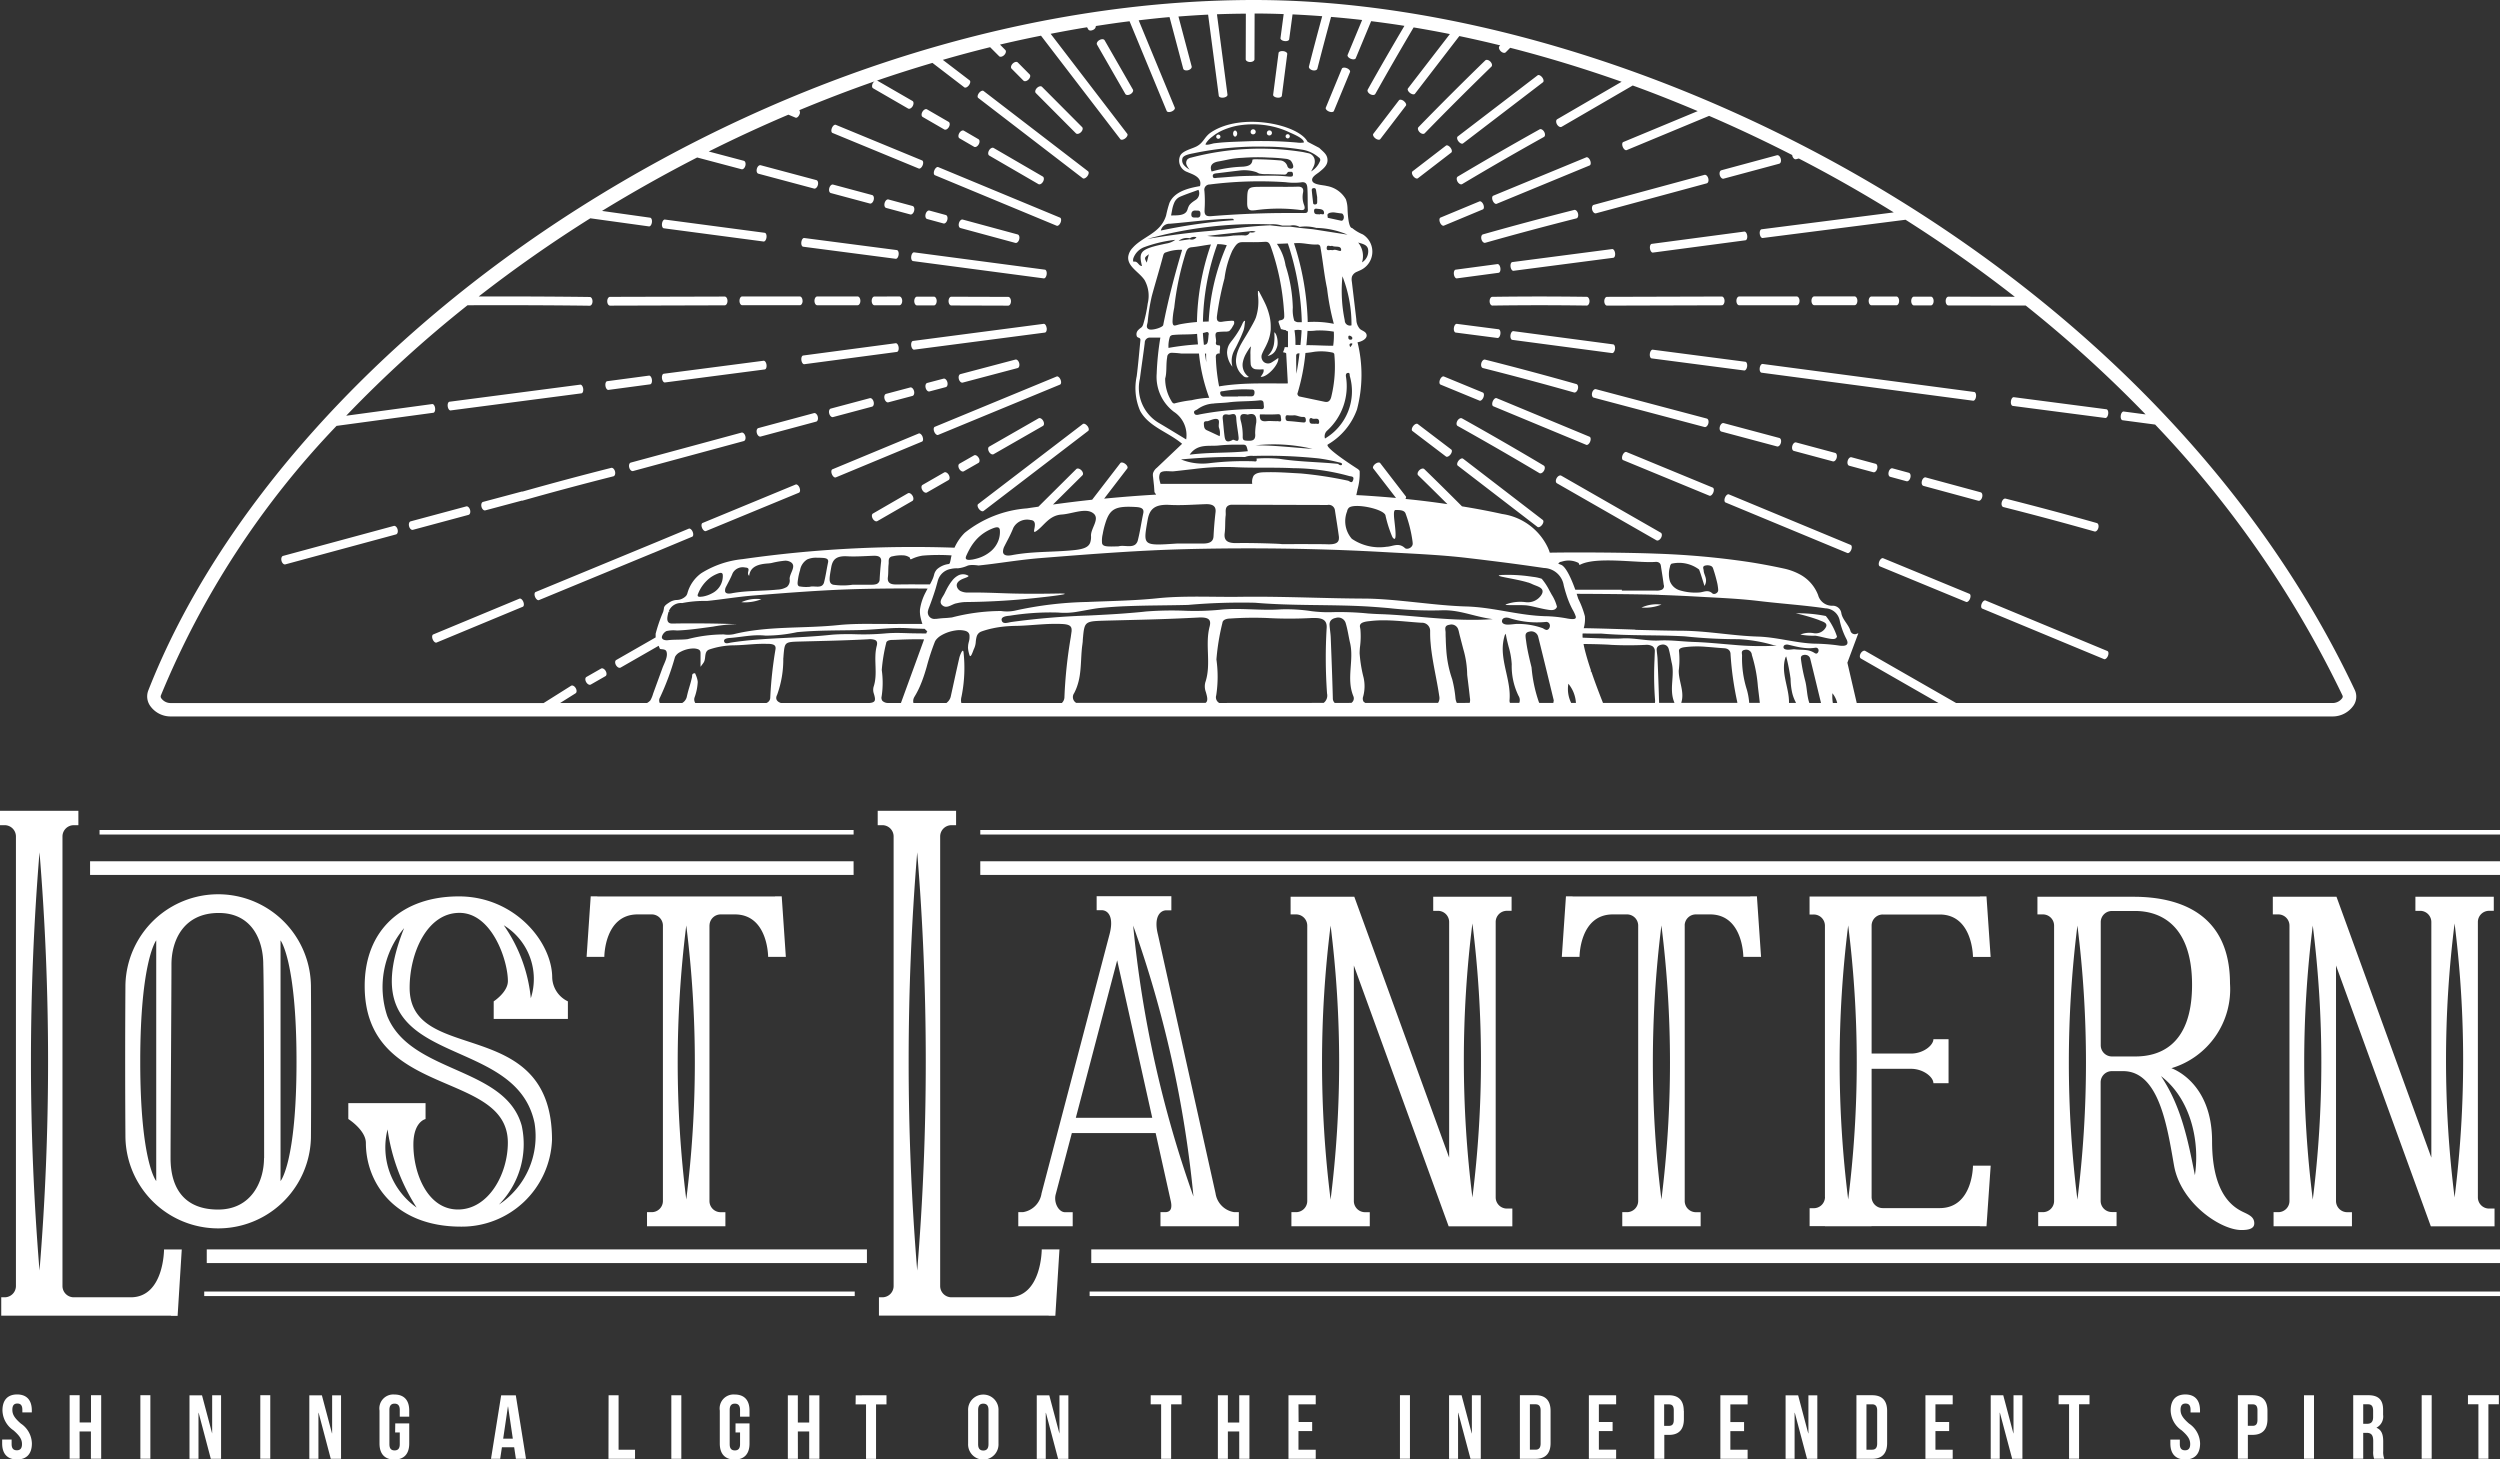 <?xml version="1.0" encoding="UTF-8"?> <svg xmlns="http://www.w3.org/2000/svg" width="185" height="108" viewBox="0 0 185 108"><rect x="0" y="0" width="185" height="108" fill="#333333" stroke="none"/><path id="Path_2025" data-name="Path 2025" d="M1.264,103.189c.72,0,1.09.43,1.09,1.183v.147h-.7v-.194c0-.337-.135-.464-.37-.464s-.37.128-.37.464.148.6.632,1.021a1.822,1.822,0,0,1,.814,1.471c0,.753-.377,1.183-1.1,1.183s-1.1-.429-1.1-1.183v-.289h.7v.336c0,.337.149.457.384.457s.383-.121.383-.457-.149-.6-.632-1.021a1.823,1.823,0,0,1-.813-1.471c0-.752.369-1.183,1.088-1.183m4.623,4.757h-.74v-4.7h.74v2.015h.841v-2.015h.754v4.7H6.728V105.93H5.887Zm4.494-4.7h.74v4.7h-.74Zm4.314,1.3h-.013v3.406h-.666v-4.7h.927l.747,2.815H15.7v-2.815h.659v4.7H15.6Zm4.561-1.3H20v4.7h-.74Zm4.315,1.3h-.014v3.406H22.89v-4.7h.928l.747,2.815h.013v-2.815h.659v4.7h-.76Zm5.671.786h1.035v1.491c0,.753-.376,1.183-1.1,1.183s-1.1-.429-1.1-1.183v-2.446a1.031,1.031,0,0,1,1.1-1.183c.726,0,1.1.43,1.1,1.183v.457h-.7v-.5c0-.337-.148-.464-.384-.464s-.383.128-.383.464v2.539c0,.337.149.457.383.457s.384-.121.384-.457V106H29.24Zm9.675,2.62h-.747l-.128-.854h-.907l-.128.854h-.679l.752-4.7h1.083Zm-1.688-1.491h.713l-.35-2.379h-.013Zm7.8-3.212h.74v4.032h1.217v.671H45.027Zm4.643,0h.74v4.7h-.74Zm4.751,2.083h1.035v1.491c0,.753-.376,1.183-1.1,1.183s-1.1-.429-1.1-1.183v-2.446a1.031,1.031,0,0,1,1.1-1.183c.726,0,1.1.43,1.1,1.183v.457h-.7v-.5c0-.337-.149-.464-.384-.464s-.383.128-.383.464v2.539c0,.337.149.457.383.457s.384-.121.384-.457V106h-.336Zm4.615,2.62H58.3v-4.7h.74v2.015h.841v-2.015h.754v4.7h-.754V105.93h-.841Zm4.279-4.7H65.6v.672h-.773v4.031h-.741v-4.031h-.773Zm8.318,1.129a1.125,1.125,0,1,1,2.247,0v2.446a1.125,1.125,0,1,1-2.247,0Zm.74,2.493c0,.337.148.464.383.464s.384-.128.384-.464v-2.539c0-.337-.149-.464-.384-.464s-.383.128-.383.464Zm5.018-2.324h-.014v3.406h-.665v-4.7h.927l.747,2.815H78.4v-2.815h.659v4.7H78.3Zm7.752-1.3h2.286v.672h-.774v4.031h-.74v-4.031h-.773Zm5.711,4.7h-.74v-4.7h.74v2.015h.841v-2.015h.754v4.7h-.754V105.93h-.841Zm5.234-2.722H97.1v.672H96.087v1.378h1.277v.671H95.347v-4.7h2.017v.672H96.087Zm7.5-1.982h.74v4.7h-.74Zm4.314,1.3h-.014v3.406h-.666v-4.7h.928l.747,2.815h.013v-2.815h.66v4.7h-.761Zm4.561-1.3h1.171c.74,0,1.1.409,1.1,1.163v2.378c0,.753-.363,1.163-1.1,1.163h-1.171Zm.74.672v3.359h.417c.235,0,.377-.122.377-.457v-2.446c0-.336-.142-.456-.377-.456Zm5.105,1.309h1.016v.672h-1.016v1.378h1.277v.671h-2.017v-4.7h2.017v.672h-1.277Zm6.291-.819v.611c0,.753-.363,1.163-1.1,1.163h-.349v1.767h-.74v-4.7H123.5c.741,0,1.1.409,1.1,1.163m-1.453-.49v1.591h.349c.236,0,.364-.107.364-.443v-.705c0-.336-.128-.442-.364-.442Zm4.9,1.309h1.015v.672h-1.015v1.378h1.277v.671h-2.017v-4.7h2.017v.672h-1.277Zm4.769-.684H132.8v3.406h-.666v-4.7h.928l.747,2.815h.014v-2.815h.659v4.7h-.761Zm4.561-1.3h1.171c.74,0,1.1.409,1.1,1.163v2.378c0,.753-.364,1.163-1.1,1.163h-1.171Zm.741.672v3.359h.416c.236,0,.377-.122.377-.457v-2.446c0-.336-.141-.456-.377-.456Zm5.105,1.309h1.015v.672h-1.015v1.378H144.5v.671h-2.018v-4.7H144.5v.672h-1.277Zm4.77-.684h-.014v3.406h-.666v-4.7h.928l.747,2.815H149v-2.815h.659v4.7H148.9Zm4.345-1.3h2.286v.672h-.773v4.031h-.74v-4.031h-.774Zm9.374-.054c.719,0,1.089.43,1.089,1.183v.147h-.7v-.194c0-.337-.135-.464-.37-.464s-.37.128-.37.464.148.6.632,1.021a1.822,1.822,0,0,1,.814,1.471c0,.753-.377,1.183-1.1,1.183s-1.1-.429-1.1-1.183v-.289h.7v.336c0,.337.149.457.384.457s.383-.121.383-.457-.148-.6-.632-1.021a1.823,1.823,0,0,1-.813-1.471c0-.752.369-1.183,1.089-1.183m6.074,1.216v.611c0,.753-.363,1.163-1.1,1.163h-.35v1.767h-.74v-4.7h1.09c.74,0,1.1.409,1.1,1.163m-1.453-.49v1.591h.35c.235,0,.363-.107.363-.443v-.705c0-.336-.128-.442-.363-.442Zm4.157-.672h.74v4.7h-.74Zm5.189,4.7a1.438,1.438,0,0,1-.067-.578v-.739c0-.436-.148-.6-.485-.6h-.255v1.915h-.74v-4.7h1.117c.766,0,1.095.356,1.095,1.082v.37a.924.924,0,0,1-.484.946v.014c.37.154.491.5.491.994v.725a1.388,1.388,0,0,0,.081.572Zm-.807-4.031v1.444h.289c.275,0,.444-.121.444-.5V104.4c0-.337-.115-.483-.377-.483Zm4.326-.672h.74v4.7h-.74Zm3.425,0h2.286v.672h-.773v4.031h-.74v-4.031h-.774ZM63.167,64.747H6.665V63.736h56.5Zm0-2.99v-.337H7.367v.337h55.8ZM80.754,93.466H185v-1.01H80.754ZM37.584,72.6c0-1.535-1.18-5.048-3.584-5.048s-3.687,2.977-3.687,5.544c0,5.777,10.536,1.912,10.536,11.253a6.675,6.675,0,0,1-6.733,6.422c-4.891,0-7.041-3.232-7.041-6.188,0-.955-1.3-1.776-1.3-1.776V81.631h5.716v1.179s-.9.181-.9,1.893c0,2.127,1.045,4.8,3.3,4.8s3.69-2.614,3.69-4.944c0-5.4-10.594-3.219-10.594-11.595,0-4.2,2.83-6.631,6.967-6.631s6.91,3.381,6.91,6.022A2.025,2.025,0,0,0,42.024,74.1v1.3h-5.49V74.1s1.05-.682,1.05-1.5M30.831,89.359a14.282,14.282,0,0,1-2.151-5.782,5.435,5.435,0,0,0,2.151,5.782m-.924-20.68a6.765,6.765,0,0,0-1.248,6.514c1.735,4.278,8.719,3.7,9.946,8.1A6.379,6.379,0,0,1,36.92,89.14a6.071,6.071,0,0,0,2.637-6.03c-1.45-7.061-14-3.593-9.651-14.431M39.28,73.87a4.661,4.661,0,0,0-2-5.4,11.33,11.33,0,0,1,2,5.4M80.632,95.911H185v-.337H80.632Zm-3.543-3.457H78.4l-.305,4.912h-.478l-.024-.011H65.042V96h.248a.836.836,0,0,0,.838-.837h0V61.9h0a.836.836,0,0,0-.838-.837h-.34V60h5.8v1.064h-.341a.838.838,0,0,0-.837.831V95.169a.838.838,0,0,0,.837.831h4.213c2.47,0,2.467-3.546,2.467-3.546M67.873,63.071a189.462,189.462,0,0,0,0,30.95,189.239,189.239,0,0,0,0-30.95M15.3,93.466H64.153V92.454H15.3ZM52.5,68.476V88.883h0a.829.829,0,0,0,.838.82h.341v1.042h-5.8V89.7h.34a.829.829,0,0,0,.837-.814v-20.4h0a.829.829,0,0,0-.838-.82H47.186c-2.47,0-2.466,3.142-2.466,3.142H43.408l.305-4.48h.478l.024.011h13.13l.024-.011h.478l.305,4.48h-1.31s0-3.142-2.467-3.142H53.339a.829.829,0,0,0-.835.8m-1.72.017a81.415,81.415,0,0,0,0,20.278,81.415,81.415,0,0,0,0-20.278M23.009,72.927c.02,1.854.02,9.372,0,11.276A6.865,6.865,0,0,1,9.282,84.15q-.039-5.638,0-11.276a6.865,6.865,0,0,1,13.727.052m-11.448-3.34s-1.183,1.514-1.183,8.971,1.183,8.84,1.183,8.84ZM19.545,85.7c0-1.3,0-12.542-.063-14.33,0-1.782-.828-3.81-3.294-3.81-2.6,0-3.5,2.027-3.5,3.81,0,1.807-.067,12.092-.067,14.33s1.031,3.807,3.516,3.807,3.4-2.108,3.4-3.807m2.405-7.141c0-7.457-1.182-8.971-1.182-8.971V87.4s1.182-1.383,1.182-8.84m-9.812,13.9H13.45l-.306,4.912h-.477l-.024-.011H.092V96H.341a.837.837,0,0,0,.838-.837h0V61.9h0a.837.837,0,0,0-.838-.837H0V60H5.8v1.064H5.46a.837.837,0,0,0-.837.831V95.169A.837.837,0,0,0,5.46,96H9.672c2.471,0,2.467-3.546,2.467-3.546M2.924,63.071a189.239,189.239,0,0,0,0,30.95,189.462,189.462,0,0,0,0-30.95m12.189,32.84H63.25v-.338H15.112Zm63.7-6.209h.567v1.042H75.353V89.7h.341a1.648,1.648,0,0,0,1.381-1.395v0l5-19.051c.409-1.43-.094-1.9-.556-1.9h-.367V66.321h5.529v1.042h-.367c-.463,0-.958.491-.625,1.8l4.261,19.142A1.648,1.648,0,0,0,91.335,89.7h.34v1.042h-5.8V89.7h.341c.463,0,.524-.354.422-.82l-1.121-5.035h-6.2L78.13,88.353c-.185.636.216,1.35.679,1.35m5.046-21.209a83.611,83.611,0,0,0,4.462,20.05,83.622,83.622,0,0,0-4.462-20.05m-1.282-1.348,0-.015h0ZM79.61,82.719h5.656L82.671,71.063Zm100.309,2.945V68.222h0a.829.829,0,0,0-.838-.82h-.341V66.36h5.8V67.4H184.2a.829.829,0,0,0-.837.814v20.4h0a.829.829,0,0,0,.838.82h.395v1.313h-4.715l-7.016-19.3V88.883h0a.829.829,0,0,0,.838.82h.341v1.042h-5.8V89.7h.34a.829.829,0,0,0,.837-.814v-20.4h0a.829.829,0,0,0-.838-.82h-.395V66.36H172.9Zm-8.774-17.171a81.416,81.416,0,0,0,0,20.278,81.415,81.415,0,0,0,0-20.278m10.494,20.119a81.415,81.415,0,0,0,0-20.278,81.416,81.416,0,0,0,0,20.278M124.669,68.476V88.883h0a.829.829,0,0,0,.838.82h.341v1.042h-5.8V89.7h.341a.83.83,0,0,0,.837-.814v-20.4h0a.829.829,0,0,0-.838-.82h-1.036c-2.47,0-2.467,3.142-2.467,3.142h-1.311l.306-4.48h.478l.023.011H129.51l.023-.011h.478l.306,4.48h-1.311s0-3.142-2.467-3.142H125.5a.828.828,0,0,0-.834.8m-1.721.017a81.463,81.463,0,0,0,0,20.278,81.415,81.415,0,0,0,0-20.278m12.1,20.094V68.493h0a.829.829,0,0,0-.838-.82h-.3V66.346H146.5l.024-.011H147l.306,4.48H146s0-3.142-2.467-3.142h-4.2a.828.828,0,0,0-.834.8v9.49h2.973c.891-.026,1.6-.622,1.6-1.065l0,.006V76.9h1.121v3.258h-1.121v-.006l0,.006c0-.443-.707-1.039-1.6-1.065h-2.973V88.6a.827.827,0,0,0,.834.8h4.2c2.471,0,2.467-3.142,2.467-3.142h1.311L147,90.745h-.477l-.024-.011h-8.009v.011h-3.443v-.011h-1.136V89.407h.3a.829.829,0,0,0,.838-.82Zm1.721.184a81.416,81.416,0,0,0,0-20.278,81.462,81.462,0,0,0,0,20.278m23.9-9.72s3.028.979,3.028,5.412,1.986,5.071,2.543,5.351c.347.176.58.352.58.725s-.364.493-.95.493c-1.563,0-4.5-2.013-4.987-4.768s-1.079-6.99-3.765-6.99h-.83a.829.829,0,0,0-.838.82v8.787h0a.829.829,0,0,0,.838.82h.341v1.042h-5.8V89.7h.341a.828.828,0,0,0,.836-.814v-20.4h0a.83.83,0,0,0-.839-.82h-.394V66.36h7.1c3.518,0,7.15,1.313,7.15,6.429a6.1,6.1,0,0,1-4.353,6.263m-6.938-10.558a81.367,81.367,0,0,0,0,20.278,81.511,81.511,0,0,0,0-20.278m6.183,11.136c1.5,2.233,2,4.749,2.511,7.338.38-2.579-.333-5.67-2.511-7.338m2.3-6.752c0-4.687-2.618-5.465-4.2-5.465h-1.738a.826.826,0,0,0-.819.816v9.129a.829.829,0,0,0,.838.82v0h1.719c1.566,0,4.2-.615,4.2-5.3M107.237,85.664V68.222h0a.829.829,0,0,0-.838-.82h-.341V66.36h5.8V67.4h-.341a.828.828,0,0,0-.836.814v20.4h0a.83.83,0,0,0,.838.82h.395v1.313H107.2l-7.015-19.3V88.883h0a.83.83,0,0,0,.839.82h.34v1.042h-5.8V89.7H95.9a.83.83,0,0,0,.837-.814v-20.4h0a.83.83,0,0,0-.838-.82h-.395V66.36h4.715ZM98.464,68.493a81.415,81.415,0,0,0,0,20.278,81.463,81.463,0,0,0,0-20.278m10.494,20.119a81.415,81.415,0,0,0,0-20.278,81.415,81.415,0,0,0,0,20.278M72.541,64.747H185V63.736H72.541Zm62.308-3.327H72.541v.337H185v-.337ZM56.341,44.343a3.317,3.317,0,0,1-1.478.22,2.68,2.68,0,0,1,1.478-.22M92.016,24.464a.971.971,0,0,0,.034-.117c.049-.19.056-.4.087-.592l-.063-.015a.954.954,0,0,0-.115.166,4.082,4.082,0,0,1-.221.449,6.819,6.819,0,0,1-.644.934c-.017.021-.03.044-.046.066a1.182,1.182,0,0,0-.236.606,1.05,1.05,0,0,0-.01.128,1.764,1.764,0,0,0,.4,1.051,1.641,1.641,0,0,1,.13-1.2c.027-.058.057-.117.089-.174.069-.126.13-.256.192-.385.147-.3.285-.6.4-.913m1.547-2.14c-.132-.268-.274-.53-.413-.8l-.06.017c0,.091,0,.181,0,.271a3.783,3.783,0,0,1-.154,1.688c-.024.062-.049.123-.079.182-.1.206-.214.408-.328.609q-.157.275-.32.546c-.111.184-.224.366-.329.552a4.048,4.048,0,0,0-.25.517,2.314,2.314,0,0,0-.15.584,1.424,1.424,0,0,0,.482,1.285.381.381,0,0,0,.456.113,1.074,1.074,0,0,1-.446-1.083,2.1,2.1,0,0,1,.235-.63c.054-.1.113-.194.174-.289a1.109,1.109,0,0,1,.2-.261,2.454,2.454,0,0,0-.045.61c0,.23,0,.46.018.689a.417.417,0,0,0,.346.394,3.059,3.059,0,0,0,.6.006c.063.2-.085.375-.208.557.468.062,1.381-.928,1.305-1.395-.159.107-.313.218-.476.318a.5.5,0,0,1-.582-.011.523.523,0,0,1-.147-.6,4.121,4.121,0,0,1,.177-.374l.086-.165c.035-.066.064-.132.095-.2a3.017,3.017,0,0,0,.287-1.081c0-.061,0-.121,0-.181a3.413,3.413,0,0,0-.066-.7,4.687,4.687,0,0,0-.414-1.177m.874,3.533a1.087,1.087,0,0,0,.1-.275.814.814,0,0,0,.013-.1c.03-.337-.081-.812-.245-.886a3.738,3.738,0,0,1-.024.88,1.682,1.682,0,0,1-.11.369,1.474,1.474,0,0,1-.36.5.824.824,0,0,0,.629-.487M70.479,42.945a2.889,2.889,0,0,0-.244.338c0,.008-.01.017-.016.025-.063.1-.121.206-.173.306-.01.02-.02.039-.029.058-.043.083-.081.162-.116.236-.129.272-.465.614-.184.871.35.319.715-.085,1.082-.138a3.408,3.408,0,0,1,.591-.089,53.569,53.569,0,0,0,5.762-.358c.267-.029.513-.058.727-.085.918-.116,1.282-.2.441-.189-.88.016-1.589.02-2.188.016-.894,0-1.542-.025-2.137-.046-.728-.025-1.38-.049-2.316-.043a1.2,1.2,0,0,1-.628-.124.625.625,0,0,1-.095-.075.525.525,0,0,1-.1-.128.5.5,0,0,1-.041-.1c-.062-.205.053-.377.282-.51.028-.016.056-.033.088-.048.161-.078.607-.193.451-.271a.778.778,0,0,0-.719-.013,1.426,1.426,0,0,0-.439.364m64.65,3.447a.852.852,0,0,1-.9.469,1.755,1.755,0,0,0-1,.1,5.081,5.081,0,0,0,1.1.083c.358.051.7.162,1.058.219.2.033.459.084.553-.149a4.8,4.8,0,0,0-.829-1.527,10.358,10.358,0,0,0-2.218-.2,14.325,14.325,0,0,1,1.693.491c.242.122.682.186.543.515M90.154,10.271A.156.156,0,1,0,90,10.116a.154.154,0,0,0,.152.155M121.471,44.96a3.317,3.317,0,0,0,1.478-.22,2.68,2.68,0,0,0-1.478.22m-28.6-29.4a12.628,12.628,0,0,1,3.346-.022c.241.031.415-.015.283-.376a1.64,1.64,0,0,1-.077-.9c.068-.317-.068-.462-.4-.449-.56.021-1.124.01-1.685.012l-.892,0c-1.176,0-1.147,0-1.155,1.213,0,.491.177.574.58.518M113.064,43.1a2.119,2.119,0,0,1,.312.121l.014.006c.274.133.714.22.758.493a.371.371,0,0,1-.031.2,1.018,1.018,0,0,1-.057.109,1.2,1.2,0,0,1-1.172.529,3.068,3.068,0,0,0-1.366.135c-.523.151,1.024.044,1.5.113s.955.22,1.441.3c.276.045.624.114.754-.2a3.058,3.058,0,0,0-.39-.9c-.054-.1-.11-.2-.166-.3a4.476,4.476,0,0,0-.572-.876,2.947,2.947,0,0,0-.633-.141c-.1-.015-.2-.029-.306-.043a11.59,11.59,0,0,0-1.936-.1c-.049,0-.1,0-.144.009-.272.022-.173.067.1.129.441.1,1.33.243,1.89.419M95.287,10.241a.156.156,0,1,0-.152-.155.154.154,0,0,0,.152.155M93.9,10.02a.188.188,0,1,0-.152-.184.169.169,0,0,0,.152.184M92.7,9.939a.188.188,0,1,0-.153-.183.17.17,0,0,0,.153.183m-1.3.172a.119.119,0,0,0,.076-.035.277.277,0,0,0,0-.381.119.119,0,0,0-.076-.035c-.084,0-.151.1-.151.226s.069.225.153.224m45.61,23.728c-.11-.03-.236.087-.283.26s0,.337.115.367l1.783.481c.11.03.236-.087.282-.259h0c.046-.172,0-.337-.115-.367Zm-7.852-16.056c.1-.013.157-.167.133-.345s-.121-.311-.216-.3l-6.847.909c-.1.013-.156.167-.132.345h0c.023.177.121.311.217.3Zm-10.443,4.51h0c0,.179.093.324.206.324l8.488-.024c.113,0,.205-.145.205-.325s-.093-.325-.206-.325l-8.488.024c-.114,0-.205.145-.205.325m.582-3.86-7.385.963c-.1.013-.156.167-.133.345s.121.312.217.3l7.385-.963c.1-.013.156-.166.133-.345s-.121-.311-.217-.3m14.954,4.153h2.987c.114,0,.206-.144.206-.324s-.092-.325-.205-.325h-2.988c-.114,0-.205.145-.205.324s.092.325.205.325M79.617,9.865c.08.081.247.043.375-.084s.165-.294.085-.375L77.11,6.426c-.08-.081-.247-.043-.375.084s-.165.294-.085.375Zm48.877,12.4h0c0,.179.092.324.205.324l4.261,0c.114,0,.205-.145.205-.324s-.092-.325-.205-.325l-4.261,0c-.114,0-.205.145-.205.324m-18.726-7.129c-.069-.165-.2-.269-.287-.232L106.6,16.1c-.091.038-.108.2-.039.367h0c.069.165.2.269.287.231l2.878-1.2C109.818,15.468,109.835,15.3,109.768,15.138Zm6.724.4c-2.271.574-4.543,1.182-6.752,1.808-.109.03-.159.194-.113.366v0c.047.172.174.288.283.257,2.208-.626,4.477-1.233,6.745-1.806.11-.028.162-.19.117-.364v0c-.046-.172-.172-.289-.28-.261m.924,7.077c.114,0,.206-.142.207-.322v0c0-.178-.091-.323-.2-.325-2.342-.033-4.694-.033-6.991,0-.113,0-.2.146-.2.325v0c0,.179.094.323.207.322,2.294-.034,4.644-.034,6.983,0M107.806,20.6l3.09-.413c.1-.013.156-.167.133-.345s-.121-.312-.217-.3l-3.09.413c-.1.013-.156.167-.133.345s.122.312.217.3m-.218,3.665c-.023.177.036.332.133.345l3.091.4c.1.013.194-.121.217-.3s-.036-.332-.133-.345l-3.091-.4C107.709,23.953,107.612,24.088,107.588,24.265Zm-3.7-16.786c-.143-.109-.306-.134-.365-.057L101.627,9.9c-.06.078.008.228.15.338h0c.143.109.305.134.365.057l1.893-2.475c.059-.078-.009-.228-.151-.337Zm45.054,22.558,6.848.893c.1.013.193-.121.217-.3s-.036-.332-.133-.344l-6.849-.894c-.1-.012-.193.122-.216.3h0c-.024.177.036.332.133.344M99.664,5.046h0c-.166-.068-.33-.051-.368.039L98.109,7.965c-.037.09.067.218.232.286h0c.166.068.33.051.367-.039L99.9,5.332c.037-.09-.067-.218-.232-.286M106.6,28.46l2.883,1.187c.09.037.218-.067.287-.233s.051-.33-.039-.367l-2.883-1.187c-.09-.037-.218.068-.287.233s-.051.33.039.367M81.358,2.965h0c-.156.09-.235.241-.178.34l2.093,3.646c.056.1.228.106.383.016h0c.155-.09.235-.242.178-.34L81.742,2.981c-.056-.1-.228-.106-.384-.016m13.6.821h0c-.178-.023-.332.036-.345.133l-.4,3.089c-.013.1.121.193.3.216h0c.177.023.332-.037.344-.133L95.256,4c.013-.1-.122-.193-.3-.217m44.808,31.135h0c-.047.172,0,.337.114.366l1.206.328c.11.03.236-.087.283-.26s0-.337-.114-.367l-1.207-.328c-.109-.029-.235.087-.282.26m15.23,4.412c.109.031.235-.085.283-.257v0c.046-.172,0-.335-.113-.366-2.253-.639-4.526-1.246-6.752-1.808-.11-.027-.234.09-.281.261v0c-.046.173.007.336.117.364,2.225.561,4.494,1.169,6.745,1.806M141.634,22.6l1.25,0c.113,0,.205-.144.205-.324s-.092-.325-.205-.325l-1.249,0c-.114,0-.205.144-.205.324s.092.325.2.325m-9,10.4c-.046.173,0,.337.115.367l2.886.774c.11.03.236-.087.282-.26s0-.337-.114-.367l-2.886-.774c-.11-.03-.236.087-.283.26m-2.41-5.766h0c-.024.177.036.332.133.345l15.655,2.073c.1.013.193-.121.217-.3s-.036-.332-.132-.345l-15.656-2.074c-.1-.013-.194.121-.217.3m-13.458,1.553v0c.046-.172,0-.336-.113-.366-2.253-.639-4.525-1.246-6.752-1.808-.109-.028-.234.089-.28.261v0c-.045.173.007.336.118.364,2.224.561,4.493,1.169,6.744,1.806.11.031.236-.085.283-.257m.906,3.9h0c.069-.165.051-.329-.039-.367l-6.877-2.855c-.09-.037-.218.067-.287.233s-.051.33.039.367l6.877,2.854c.09.038.218-.066.287-.231m2.691.762c-.09-.037-.218.067-.287.232s-.051.331.039.368l6.384,2.633c.09.037.218-.067.287-.232s.051-.33-.039-.368ZM115.534,35.2c-.1-.056-.25.024-.339.178h0c-.089.155-.082.327.017.384l7.363,4.22c.1.056.25-.024.34-.178h0c.09-.154.083-.327-.016-.384Zm-7.265-1.257c-.077-.06-.228.008-.337.15s-.136.3-.058.364l5.9,4.536c.077.06.228-.007.337-.149h0c.109-.142.135-.3.058-.365Zm-.085-2.983c-.1-.055-.249.026-.338.179l0,0c-.089.155-.081.327.019.382,2,1.118,4.038,2.291,6.048,3.489.1.058.249-.021.34-.175l0,0c.089-.154.083-.325-.014-.383-2.012-1.2-4.049-2.374-6.054-3.493m-3.272.419c-.077-.059-.228.008-.337.15s-.135.306-.058.365L107,33.781c.077.059.228-.008.337-.15s.136-.306.058-.365Zm42.021,13.059c-.09-.038-.218.067-.287.232s-.051.33.039.367l9.011,3.739c.09.037.218-.067.287-.232s.052-.33-.038-.368Zm-15.15-11.66h0c.047-.173,0-.337-.115-.367l-4.117-1.1c-.11-.03-.235.087-.282.26s0,.338.115.367l4.117,1.1c.11.03.236-.087.282-.26m14.895,4.019c.047-.173,0-.337-.114-.367l-4.061-1.1c-.109-.03-.235.087-.282.26s0,.337.114.367l4.06,1.1c.11.03.236-.087.283-.259Zm-7.324,4.513c-.09-.037-.218.067-.287.232h0c-.068.165-.051.33.039.367l6.384,2.633c.091.038.219-.067.287-.232s.052-.33-.038-.367Zm-11.416-4.725c-.09-.037-.218.067-.287.233s-.051.33.039.367l9.011,3.738c.09.038.218-.066.287-.231h0c.069-.164.052-.329-.038-.367Zm1.348-9.469c.023-.178-.036-.332-.133-.345l-6.848-.893c-.1-.013-.193.121-.217.3h0c-.023.177.036.332.133.344l6.848.894c.1.012.194-.122.217-.3m-24.7-14.072c.109.141.26.208.337.149l2.469-1.9c.078-.059.052-.222-.058-.365s-.26-.209-.337-.149l-2.47,1.9c-.077.06-.051.223.058.365ZM80.468,31.526c-.11-.141-.26-.209-.338-.15L72.385,37.3c-.078.059-.052.222.058.365s.26.209.337.149l7.746-5.928c.078-.059.052-.222-.057-.364Zm37.354-16c.047.173.173.289.283.259l8.193-2.218c.11-.029.161-.193.114-.367s-.173-.289-.282-.26l-8.194,2.219c-.109.029-.16.193-.114.366ZM126.134,31.6c.11.029.236-.088.283-.261s-.006-.337-.115-.366L118.1,28.8c-.11-.029-.235.088-.282.26h0c-.046.173.006.337.116.366Zm-6.625-5.771h0c.023-.177-.036-.332-.133-.345l-7.383-.979c-.1-.012-.193.122-.217.3s.036.332.133.345l7.383.979c.1.013.193-.121.217-.3m7.756-12.867c.047.173.173.289.282.26l4.115-1.107c.109-.029.161-.193.114-.367s-.173-.289-.282-.26L127.38,12.6C127.27,12.63,127.219,12.793,127.265,12.966ZM105.053,9.783c.128.126.294.161.374.081,1.6-1.645,3.26-3.3,4.938-4.933.082-.079.045-.246-.081-.374l0,0c-.127-.127-.293-.164-.374-.086-1.679,1.631-3.343,3.293-4.943,4.938-.079.081-.041.247.086.374Zm2.875.679c.11.142.26.209.338.15l5.913-4.524c.077-.059.052-.222-.058-.364h0c-.11-.141-.26-.209-.337-.15L107.87,10.1c-.077.06-.051.223.058.365m6-.891c-2.045,1.141-4.081,2.316-6.054,3.492-.1.058-.1.229-.014.383v0c.091.154.243.233.341.174,1.969-1.175,4-2.348,6.048-3.488.1-.056.107-.226.018-.383v0c-.089-.154-.24-.234-.339-.179m-3.465,5.277h0c.069.165.2.269.287.232l6.883-2.84c.09-.037.108-.2.039-.367s-.2-.269-.287-.233L110.5,14.483c-.09.037-.107.2-.038.367m28.021,7.741,1.847,0c.114,0,.205-.144.205-.324s-.092-.325-.2-.325l-1.848,0c-.114,0-.205.144-.205.324s.092.325.205.325m-72.742-7.83c-.109-.029-.235.087-.282.26s0,.337.115.367l1.783.481c.109.03.235-.087.282-.259h0c.047-.172,0-.337-.114-.367Zm-1.034,7.181c-.114,0-.205.145-.206.324h0c0,.178.092.324.205.324l1.847,0c.114,0,.206-.145.206-.325s-.092-.324-.205-.325ZM59.3,17.913h0c-.024.177.036.332.133.344l6.848.894c.1.012.193-.122.217-.3s-.037-.333-.133-.345l-6.849-.893c-.1-.013-.193.121-.216.3m11.1,4.044c-.114,0-.206.144-.206.324h0c0,.178.092.324.205.324l4.207.013c.114,0,.205-.144.206-.324h0c0-.178-.092-.324-.205-.324ZM69.876,9.58c.1.057.25-.023.34-.177h0c.09-.154.083-.326-.015-.384l-1.6-.926c-.1-.057-.25.023-.34.177h0c-.09.154-.083.327.015.384Zm-9.4,12.359c-.114,0-.205.145-.205.324s.092.325.205.325l2.987,0c.114,0,.205-.145.205-.325s-.092-.324-.205-.325ZM72.083,10.862c.1.058.25-.022.34-.177h0c.09-.155.083-.327-.015-.384l-1.081-.629c-.1-.057-.25.023-.34.178s-.083.327.015.384Zm5.1,2.585h0c.09-.155.083-.327-.015-.384l-3.637-2.113c-.1-.057-.251.023-.341.178s-.083.327.015.384l3.637,2.112c.1.058.25-.022.34-.177m1.3,3.025h0c.068-.165.051-.33-.039-.368l-9.011-3.738c-.091-.038-.218.067-.287.232s-.052.33.039.367l9.01,3.739c.09.037.218-.067.287-.232m-3.061,1.243h0c.046-.172,0-.337-.115-.367l-4.06-1.1c-.11-.03-.236.087-.283.26s0,.337.115.367l4.06,1.1c.11.03.236-.087.283-.259m-15.9,9.235,6.846-.908c.1-.013.156-.167.133-.345s-.121-.312-.217-.3l-6.846.909c-.1.013-.156.167-.133.345s.121.311.217.3m8.341-5c-.114,0-.205.144-.206.324h0c0,.178.092.324.205.324l1.249,0c.114,0,.205-.145.206-.324h0c0-.179-.092-.324-.205-.325ZM70.1,16.277h0c.046-.173,0-.337-.115-.367l-1.206-.328c-.11-.029-.236.087-.283.26h0c-.046.172,0,.337.115.366l1.206.328c.11.03.236-.087.282-.26m1.139,12.037,4.066-1.076c.11-.029.162-.193.116-.367s-.172-.29-.282-.261l-4.067,1.076c-.11.03-.162.193-.115.367h0c.046.172.172.289.282.26m6.212-4.048h0c-.024-.177-.121-.311-.217-.3L67.563,25.23c-.1.013-.156.167-.133.345s.121.312.217.3l9.675-1.264c.1-.012.156-.166.133-.344m2.668-11.077c.078.059.228-.008.338-.149h0c.109-.141.136-.3.058-.365L72.784,6.733c-.078-.06-.228.008-.338.149s-.135.306-.058.365ZM75.736,5.967c.08.08.248.043.375-.084h0c.127-.127.165-.294.085-.374l-.88-.887c-.08-.08-.247-.043-.375.084h0c-.127.127-.165.294-.085.375ZM69.823,28.019l-1.209.319c-.11.029-.161.193-.115.367s.173.29.282.261l1.209-.32c.109-.029.161-.192.115-.366h0c-.047-.172-.173-.289-.282-.26m-2.392-9.045h0c-.023.177.036.332.133.344L77.236,20.6c.1.013.194-.121.217-.3h0c.024-.177-.035-.332-.132-.345l-9.673-1.28c-.1-.013-.193.121-.217.3M49.12,27.657c-.1.013-.156.166-.133.345s.121.311.217.3l7.385-.963c.1-.012.156-.166.133-.344h0c-.024-.177-.121-.311-.217-.3Zm16.617,2.115,1.785-.474c.11-.029.162-.192.115-.366h0c-.046-.172-.173-.289-.282-.26l-1.785.474c-.11.029-.162.193-.115.366h0c.046.172.173.289.282.26m-6.348-7.509h0c0-.179-.093-.325-.205-.325l-4.262,0c-.113,0-.2.145-.2.325s.092.324.205.324l4.261,0c.113,0,.205-.144.205-.324m-4.239,10.01h0c-.047-.173-.174-.289-.282-.26l-8.194,2.219c-.109.029-.16.193-.114.366h0c.047.173.173.289.283.259l8.192-2.218c.11-.029.161-.193.115-.367m4.012,3.816c-.069-.165-.2-.27-.287-.233L51.992,38.7c-.09.037-.107.2-.038.367s.2.27.287.232l6.882-2.84C59.214,36.419,59.231,36.255,59.163,36.09Zm1.351-5.258c-.047-.172-.173-.289-.282-.26l-4.115,1.107c-.109.029-.161.193-.114.367s.173.289.282.26L60.4,31.2C60.509,31.169,60.56,31,60.514,30.831Zm4.015-.737c.11-.03.161-.193.115-.367s-.173-.29-.282-.261l-2.887.771c-.11.03-.162.194-.115.367s.173.29.282.261ZM51.257,39.353c-.068-.165-.2-.269-.287-.232l-2.316.964h0l-9.018,3.723c-.09.037-.107.2-.039.367h0c.068.166.2.27.286.232l8.455-3.49.006,0,2.878-1.2C51.309,39.683,51.326,39.52,51.257,39.353Zm-6.437,10.3c-.09-.155-.242-.235-.34-.178l-1.085.62c-.1.057-.106.228-.016.384h0c.089.154.241.234.339.178l1.085-.621c.1-.056.106-.228.016-.383Zm27.6-15.777h0c-.09-.154-.241-.235-.34-.178L71,34.314c-.1.056-.106.228-.017.383h0c.089.154.241.235.339.178l1.085-.621c.1-.056.106-.227.016-.383M68.27,32.312c-.068-.165-.2-.27-.287-.233L61.6,34.728c-.09.037-.107.2-.038.367s.2.27.287.232l6.378-2.648c.09-.037.107-.2.038-.367m8.587-1.354-3.649,2.091c-.1.056-.106.227-.016.383h0c.09.154.241.234.34.178l3.649-2.091c.1-.057.106-.228.017-.384h0c-.09-.155-.241-.235-.34-.178m1.626-2.864h0c-.068-.165-.2-.269-.286-.232l-9.018,3.723c-.09.037-.108.2-.039.367s.2.27.287.232l9.017-3.722c.091-.037.108-.2.04-.368M70.208,35.14c-.09-.154-.241-.234-.34-.178l-1.6.92c-.1.057-.106.228-.016.384s.242.235.34.178l1.6-.919c.1-.057.106-.228.016-.384Zm-2.684,1.542c-.09-.154-.242-.235-.34-.178L64.6,38c-.1.057-.106.229-.016.384s.242.235.34.178l2.589-1.491c.1-.056.106-.228.016-.383ZM38.438,44.3l-6.379,2.649c-.09.037-.107.2-.038.367s.2.27.287.232L38.686,44.9c.09-.037.107-.2.039-.367s-.2-.27-.287-.233M49.121,16.894l7.382.978c.1.013.193-.121.217-.3s-.036-.332-.132-.345l-7.383-.979c-.1-.013-.194.122-.217.3s.036.332.133.345m-3.979,5.725,8.487-.024c.114,0,.205-.145.205-.325s-.092-.324-.205-.324l-8.488.023c-.114,0-.205.145-.205.325h0c0,.179.093.324.206.324m19.226-7.556c.11.03.236-.087.283-.26s0-.337-.115-.367l-2.886-.774c-.11-.03-.236.087-.282.26s0,.337.115.367Zm3.618-2.591c.09.038.218-.067.287-.232s.051-.33-.039-.367L61.85,9.238c-.091-.037-.219.067-.287.232h0c-.069.165-.051.33.039.367Zm-7.747,1.484c.11.03.236-.087.283-.26s0-.337-.115-.367l-4.117-1.1c-.11-.029-.236.088-.282.26s0,.338.115.367Zm-15.221,14.9,3.09-.413c.1-.012.156-.166.133-.345h0c-.023-.177-.121-.311-.216-.3l-3.09.412c-.1.013-.156.167-.133.345h0c.024.177.121.311.217.3M34.784,37.734h0c-.046-.172-.172-.289-.282-.26L30.387,38.58c-.109.03-.16.193-.114.367s.173.29.283.26L34.671,38.1c.11-.029.161-.193.114-.366m3.848-1.365-2.887.771c-.11.029-.161.193-.115.367s.174.289.282.26l2.707-.723c.01,0,.019.011.028.009,2.208-.626,4.477-1.233,6.745-1.806.11-.028.162-.19.117-.364v0c-.046-.172-.172-.289-.28-.261-2.211.558-4.419,1.15-6.573,1.758-.008,0-.016-.01-.024-.008m-9.211,2.806c-.047-.172-.173-.289-.282-.259l-8.193,2.218c-.11.03-.161.193-.115.367h0c.046.173.173.29.282.26l8.193-2.218c.109-.03.161-.194.114-.367Zm3.926-8.806,9.675-1.264c.1-.012.156-.166.133-.344h0c-.024-.177-.121-.311-.217-.3l-9.675,1.264c-.1.013-.156.167-.133.345s.121.312.217.3M174.166,52.2a1.878,1.878,0,0,1-1.516.817H12.594a1.844,1.844,0,0,1-1.469-.766,1.216,1.216,0,0,1-.15-1.159c5.139-13.115,16.778-26.141,31.932-35.74C58.536,5.453,76.263,0,92.826,0,121,0,159.163,19.1,174.256,51.062a1.163,1.163,0,0,1-.09,1.138M48.822,52.02h1.665a.733.733,0,0,0,.326-.415c.159-.71.231-.785.395-1.494.026-.111-.043-.285.227-.291.046.1.083.189.112.272a1.523,1.523,0,0,1,.086.373,3.946,3.946,0,0,1-.23,1.13.478.478,0,0,0,.047.426h5.265A.433.433,0,0,0,57,51.6a29.63,29.63,0,0,1,.389-3.564c.04-.3-.146-.374-.525-.392-.059,0-.118,0-.176,0-.358-.008-.713.01-1.067.034-.422.03-.844.067-1.267.075a5.887,5.887,0,0,0-1.86.307c-.413.149-.234.628-.406.938-.046.083-.113.159-.248.346,0-.408,0-.688,0-.967,0-.132,0-.267-.2-.34a1.072,1.072,0,0,0-.416-.048,2.129,2.129,0,0,0-.9.266.84.84,0,0,0-.372.355,19.236,19.236,0,0,1-1.111,3,.427.427,0,0,0-.018.414m5.659-5.83a10.426,10.426,0,0,0-1.721.176c-.6.08-1.189.167-1.786.226-.293.029-.587.05-.881.061a2.274,2.274,0,0,0-.778.043.673.673,0,0,0-.332.4c-.05.244.251.3.442.274.487-.058.97-.019,1.458-.077a10.736,10.736,0,0,1,2.669-.35,2.118,2.118,0,0,0,.732-.015c2.525-.626,5.173-.407,7.751-.675.511-.053,1.024-.075,1.539-.085.567-.01,1.136,0,1.7,0,.424,0,.847.008,1.268,0h.077c.355,0,1.164,0,1.636,0a4.351,4.351,0,0,1-.153-.585,1.673,1.673,0,0,1-.023-.183,1.953,1.953,0,0,1,0-.315,3.929,3.929,0,0,1,.44-1.3q.04-.085.087-.167l.022-.042a.2.2,0,0,0,.014-.025c-.753-.008-1.589-.011-2.32-.007q-1.246.006-2.493.034c-2.714.059-5.415.275-8.117.489-1.2.1-2.378.3-3.4.4a8.425,8.425,0,0,0-1.837.157.96.96,0,0,0-.979.586l.068,0c-.03.018-.058.037-.087.056-.006.017-.013.033-.018.051-.081.328-.218.834.3.823.5-.01,1.013-.015,1.52-.014,1.063,0,2.127.019,3.19.058M51.97,44.151a2.249,2.249,0,0,0,.73-.25,1.426,1.426,0,0,0,.786-1.366c-.031-.2-.206-.16-.444-.059a2.512,2.512,0,0,0-.468.26,2.767,2.767,0,0,0-.919,1.21c-.086.194.022.253.315.2M55.161,42a.846.846,0,0,0-.943.413c-.134.343-.318.671-.486,1a.564.564,0,0,0-.073.36c.033.116.16.192.486.13,1.111-.213,2.255-.154,3.381-.272a1.484,1.484,0,0,0,.707-.2.627.627,0,0,0,.2-.581c-.013-.423.52-.94.107-1.235a.756.756,0,0,0-.454-.123,6.65,6.65,0,0,0-.994.171,2.285,2.285,0,0,1-.253.032c-.7.047-1.316.213-1.4.916-.264-.222.206-.573-.277-.616m4.013,1.4a2.762,2.762,0,0,0,.763.027c.255-.084.692.09.92-.115a.422.422,0,0,0,.124-.22c.123-.482.189-.973.293-1.46.056-.261-.113-.327-.411-.344-.155-.009-.292-.013-.418-.012a1.6,1.6,0,0,0-.713.127,1.154,1.154,0,0,0-.529.8,4.239,4.239,0,0,0-.134.558c-.066.41-.088.58.1.644m2.474-.132a5.031,5.031,0,0,0,1.466,0c.47,0,.94,0,1.41,0a1.072,1.072,0,0,0,.267-.027.36.36,0,0,0,.306-.366c.023-.435.058-.872.109-1.307.035-.3-.121-.437-.482-.441-.023,0-.045,0-.07,0-.383.013-.766.036-1.149.046-.26.007-.521.009-.78-.006-.821-.047-1.107.216-1.212.823-.143.826-.211,1.164.135,1.277m9.209-1.214-.08,0a1.958,1.958,0,0,0-.415.049,1.2,1.2,0,0,0-.873.647,1.262,1.262,0,0,0-.094.251c-.025.1-.054.2-.082.3s-.052.187-.08.281c0,.017-.011.033-.016.049-.145.47-.312.933-.491,1.4a.8.8,0,0,0-.04.138.483.483,0,0,0,.518.63,1.225,1.225,0,0,0,.131-.007c.662-.079.446-.026,1.111-.1a14.626,14.626,0,0,1,3.633-.477,2.875,2.875,0,0,0,1-.02,27,27,0,0,1,5.379-.648q.58-.024,1.161-.044c.5-.018,1.008-.035,1.513-.057.836-.036,1.67-.085,2.5-.171.719-.075,1.445-.106,2.172-.117,1.321-.021,2.649.025,3.969.007,1.767-.025,3.528.018,5.288.061,1.273.032,2.547.064,3.821.07.651,0,1.3.038,1.943.089.266.02.532.045.8.071l.532.052,1.651.173c.91.094,1.822.175,2.741.2h.015c.2.007.406.02.607.037,1.721.143,3.372.621,5.108.679a9.772,9.772,0,0,1,1.731.178c.05.009.1.015.138.021.392.051.5-.011.461-.182a2.654,2.654,0,0,0-.237-.508,6.632,6.632,0,0,1-.469-1.14c-.032-.1-.063-.2-.091-.3s-.063-.225-.091-.34a1.527,1.527,0,0,0-1.46-1.293l-.6-.087-.383-.055c-.459-.065-.878-.123-1.284-.177-.806-.108-1.565-.2-2.495-.316l-.851-.1c-2.041-.245-4.142-.325-6.221-.443q-2.68-.151-5.363-.217-4.487-.112-8.98-.009l-.276.008c-3.5.087-6.988.359-10.474.635l-.3.024c-1,.08-1.984.216-2.916.342l-.7.093-.313.039c-.146.018-.289.034-.43.05-.088.009-.177.02-.263.028a2.951,2.951,0,0,0-.483-.036,1.225,1.225,0,0,0-.3.039,2.408,2.408,0,0,1-.767.208m1.071-.645c.118-.02.23-.047.34-.077a2.674,2.674,0,0,0,1.076-.563,1.93,1.93,0,0,0,.544-.791,1.834,1.834,0,0,0,.1-.769c-.041-.268-.28-.218-.6-.082a3.25,3.25,0,0,0-1.05.7,3.644,3.644,0,0,0-.6.822c-.086.155-.164.315-.235.477a.622.622,0,0,0-.032.095c-.042.188.114.241.461.184m4.345-2.924a1.152,1.152,0,0,0-1.285.562,9.551,9.551,0,0,1-.447.95c-.072.139-.144.278-.213.417a.858.858,0,0,0-.11.438c.022.184.18.322.672.227.181-.035.363-.064.546-.089,1.338-.185,2.707-.14,4.055-.282.72-.076,1.045-.226,1.171-.536a1.3,1.3,0,0,0,.067-.526c-.016-.576.71-1.28.146-1.681s-1.526.057-2.315.11c-.958.064-1.315.865-1.909,1.246-.4.254.281-.78-.377-.838m5.272,1.714c.065.263.368.259,1.229.232.351-.115.951.127,1.26-.16a.592.592,0,0,0,.162-.295c.167-.658.257-1.325.4-1.987.077-.356-.154-.445-.559-.469-1.512-.088-1.925.131-2.259,1.238a5.848,5.848,0,0,0-.182.76,2.015,2.015,0,0,0-.049.68m3.735-21.931c.327-.1.666-.166,1-.24a1.519,1.519,0,0,0,.686-.279,9.719,9.719,0,0,0-2.348.561,1.383,1.383,0,0,0-.742.76c-.053.119-.051.32.023.3.3-.068.344.326.6.315-.231-.908-.109-1.14.781-1.42M87.859,11.8a.567.567,0,0,1,.284-.136,20.065,20.065,0,0,1,8.293-.409l.438.095a.6.6,0,0,1,.411.474.812.812,0,0,1-.058.455,1.828,1.828,0,0,1-.112.231c-.025.044-.071.163-.114.187a1.544,1.544,0,0,0,.666-.748.213.213,0,0,0-.079-.3,2.468,2.468,0,0,0-1.282-.582,16.477,16.477,0,0,0-2.648-.214,23.318,23.318,0,0,0-5.332.488c-.235.047-.721.126-.818.351a.54.54,0,0,0,.1.523,1.476,1.476,0,0,0,.429.338,1.182,1.182,0,0,1-.23-.351.407.407,0,0,1,.055-.4m2.01-1.2c.25-.032.5-.055.755-.073.519-.035,1.039-.047,1.559-.069a30.488,30.488,0,0,1,3.768.086,1.761,1.761,0,0,0,.531,0c.03-.312-.837-.644-1.072-.756a5.919,5.919,0,0,0-1.251-.43,6.629,6.629,0,0,0-2.586-.061,5.153,5.153,0,0,0-1.121.351,3.3,3.3,0,0,0-.737.457,1.892,1.892,0,0,0-.386.364.935.935,0,0,0-.13.216c.123.081.518-.068.668-.087m7.6,3.982c-.013-.078-.045-.26-.073-.443-.018-.122-.029-.24-.2-.217-.147.021-.129.133-.12.228.026.287.061.573.093.859a.116.116,0,0,0,.126.121c.09,0,.166-.029.174-.134s0-.2,0-.412m-.228,1.047c.02.293.239.2.426.238.076-.093.324.11.312-.129-.013-.268-.283-.263-.482-.287-.12-.015-.271-.044-.256.177m-8.1-.137c-.041.458.142.535.529.5q2.486-.2,4.979-.228c.61,0,1.22-.009,1.831,0,.184,0,.313-.007.3-.262-.024-.525,0-1.053-.035-1.577-.018-.267-.084-.5-.484-.429a4.6,4.6,0,0,1-1.134-.015,29.109,29.109,0,0,0-5.62.171.388.388,0,0,0-.382.469,9.017,9.017,0,0,1,.013,1.373m6.344-3.631a.728.728,0,0,0-.331-.112,12.645,12.645,0,0,0-1.287-.093l-.23-.013a15.3,15.3,0,0,0-1.669.03,7.431,7.431,0,0,0-.89.093c-.3.056-.6.127-.9.177-.344.058-.724.226-.515.745a9.72,9.72,0,0,1,2.318-.357c.339-.029.69-.1.7-.518a.57.57,0,0,1,.209-.029c.6,0,1.2.033,1.795.081a.6.6,0,0,1,.587.443.259.259,0,0,0,.365.143c.173-.095-.037-.506-.151-.592m.141.876c-.058-.047-.144-.017-.21-.023-.172-.015-.151.147-.276.191a.335.335,0,0,1-.134.013c-.416-.012-.833-.021-1.249-.036a2.189,2.189,0,0,1-.565-.039c-.082-.026-.157-.082-.24-.111a2.779,2.779,0,0,0-1.249-.11c-.553.061-1.1.136-1.658.2-.133.016-.3.03-.3.19.006.239.207.153.342.144.5-.03,1-.079,1.5-.109.562-.035,1.126-.035,1.689-.044.393,0,.8-.01,1.195,0,.271.008.539.027.809.054.081.008.318.041.377-.034a.3.3,0,0,0-.03-.293M88.69,14.046c-.472.174-.921.323-1.356.508a.852.852,0,0,0-.449.47,2.337,2.337,0,0,0-.146.5c-.028.145-.052.291-.081.423.343-.018.871.033,1.116-.252l.007-.007a.7.7,0,0,0,.109-.23,1.185,1.185,0,0,1,.095-.23l.01-.019L88,15.2a1.073,1.073,0,0,1,.189-.2l.027-.022c.029-.023.057-.044.087-.065l.03-.022.112-.074a.586.586,0,0,0,.241-.765m-.181,1.528c-.216-.018-.347.069-.346.3,0,.252.189.218.382.218.17.018.3-.016.292-.287s-.174-.217-.328-.23m-1.923.975a.659.659,0,0,0-.68.505,39.6,39.6,0,0,1,5.418-.769c-.046-.076-.087-.107-.127-.106-1.545.022-3.075.242-4.612.37m-1.669,1.126c1.5-.255,3-.454,4.517-.585s3.032-.364,4.56-.423l.9.1h.589l.7.091.988.1,2.551.4a6.2,6.2,0,0,0-2.314-.5,3.043,3.043,0,0,0-1.228-.075,1.006,1.006,0,0,0-.7-.095h-.59a2.44,2.44,0,0,0-.9-.095,30.022,30.022,0,0,0-9.075,1.081m13.347-1.563.972.211a.147.147,0,0,0,.14-.037.171.171,0,0,0,.028-.037.37.37,0,0,0-.048-.431.233.233,0,0,0-.11-.035l-.03,0c-.08-.008-.208-.031-.344-.048a.983.983,0,0,0-.495.019c-.073.041-.11.067-.127.1-.026.05,0,.114.013.263M87.742,18.728a21,21,0,0,0-.849,4.046,5.774,5.774,0,0,0-.126,1.049c.029.415.207.237.583.167a11.818,11.818,0,0,1,1.225-.161A18.313,18.313,0,0,1,89.61,18.09c-.472.053-.941.16-1.429.206-.273.026-.354.18-.439.431m.3-1.02a.444.444,0,0,0,.5-.15.548.548,0,0,0-.495.077.979.979,0,0,0-.829.19l.828-.117m9.689.732c-.024-.139-.012-.362-.268-.346-.489.03-.97-.118-1.46-.106h-.03L95.755,18A20.379,20.379,0,0,1,96.77,23.78c0,.016,0,.034,0,.051a7.346,7.346,0,0,1,1.934.132,17.982,17.982,0,0,1-.5-2.612c-.206-.954-.3-1.946-.467-2.91m.788.061a.258.258,0,0,0,.146,0c.2-.084.573.194.574-.006,0-.351-.435-.182-.658-.3-.013-.007-.033,0-.061,0-.1.057-.32-.125-.347.12-.034.3.212.159.346.189m-1.8,7.036c.642,0,1.282.047,1.93.045a5.313,5.313,0,0,0,.047-1.044,6.2,6.2,0,0,0-1.239-.087c-.054,0-.108.008-.161.014a3.336,3.336,0,0,1-.546.015c-.017.306-.045.672-.084,1.068h.053v-.01m-.086.332v0l.008,0ZM95.3,18.014c-.27.012-.54.023-.81.031a3.872,3.872,0,0,1,.643,1.608,10.988,10.988,0,0,1,.535,3.115,2.564,2.564,0,0,0,.107.962.521.521,0,0,0,.279.115l.278,0c0-.016,0-.033,0-.048A20.013,20.013,0,0,0,95.3,18.014m.635,9.645c.089-.479.167-1,.229-1.51l-.061,0c-.2.01-.189.131-.188.271q0,.619.02,1.236m-.254,3.082h-.263c-.134,0-.3-.081-.287.2.011.232.135.217.291.227.328.021.655.064.983.094.117.01.235.016.226-.17-.006-.134-.03-.243-.186-.234-.283.016-.541-.167-.764-.113m.551-5.2c.041-.4.07-.776.087-1.1a1.139,1.139,0,0,0-.528,0,5.852,5.852,0,0,1,.072,1.023c0,.022,0,.049.02.06a.057.057,0,0,0,.029,0c.108,0,.214,0,.321.007m-2.21-7.311c-.1-.273-.2-.342-.443-.326-.591.041-1.06.019-1.652.025-.326,0-.461.162-.733.624a7.05,7.05,0,0,0-.581,2.054,21.932,21.932,0,0,0-.56,2.795c-.035.317.046.473.4.415.145-.025.29-.042.437-.055l.221-.015a.491.491,0,0,1,.094,0c.013,0,.028,0,.04,0s.017.011.026.013.024-.007.038.01.007.024.011.034a.359.359,0,0,1,.008.131.355.355,0,0,1-.064.151c-.033.059-.068.117-.1.174-.019.029-.04.058-.057.089s-.024.025-.045.043a.291.291,0,0,0-.024.037.6.6,0,0,1-.062.062.09.09,0,0,1-.037.025.725.725,0,0,1-.095.019.633.633,0,0,1-.076.013c-.027,0-.053,0-.079,0a4.846,4.846,0,0,0-.564.031c-.332.04-.088.494-.144.753a.192.192,0,0,0,.035.186c.049.043.11.034.166.048a.194.194,0,0,0,.034,0c.02,0,.033.012.055.014,0,.014,0,.029,0,.044s.01.016.013.027c.006.027,0,.056,0,.084a.8.8,0,0,1-.017.168l0,.026a1.289,1.289,0,0,0-.009.166c0,.023,0,.046,0,.069-.256-.007-.31.119-.284.356a13.3,13.3,0,0,0,.239,2.082c.427-.073.857-.122,1.286-.154,1.258-.1,2.528-.055,3.8-.065q-.058-1.076-.118-2.154c0-.068.014-.113-.21-.143-.009-.008-.017-.018-.026-.025a1.625,1.625,0,0,0,.125-.367c.269.007.24.011.24.008,0-.366,0-.731,0-1.1a.119.119,0,0,0-.017-.075.109.109,0,0,0-.072-.03l-.026,0a.119.119,0,0,0-.121-.069.721.721,0,0,1-.111-.021.511.511,0,0,0-.059-.021.24.24,0,0,1-.067-.011c-.066-.022-.065-.069-.088-.133-.043-.116-.088-.233-.124-.352a.171.171,0,0,1-.015-.089.131.131,0,0,1,.045-.062.2.2,0,0,1,.079-.028.446.446,0,0,0,.238-.093.306.306,0,0,0,.061-.2,3.77,3.77,0,0,0-.02-.41,17.764,17.764,0,0,0-.99-4.786M92.673,30.267c.2,0,.353,0,.5,0,.167,0,.4.085.35-.248-.031-.2.039-.43-.335-.389-.752.082-1.516.046-2.263.143-.372.048-.758.046-1.134.087l-.016.018-.014-.014a2.223,2.223,0,0,0-1.146.418c-.1.08-.323.1-.24.3.073.175.268.119.4.084a22.256,22.256,0,0,1,3.9-.395m-1.19.679c-.03-.513-.383-.227-.583-.265s-.461-.069-.42.3c.045.4.073.806.123,1.207.039.312.08.648.6.368.066-.11.5.323.45-.206-.045-.469-.146-.934-.172-1.4m-1.388.065c-.189-.075-.47.063-.7.14-.11.038-.326-.053-.309.217.012.194.017.371.222.463.313.141.624.29.945.44a1.08,1.08,0,0,0-.046-.619c-.076-.217.1-.559-.114-.643m-.664-6.192a.446.446,0,0,1,.011-.05c.031-.166-.063-.232-.194-.19-.074.024-.154.04-.232.058.014.26.039.556.073.872.286-.013.3-.154.343-.689m-.181,1.338h-.084c.029.214.061.43.1.646-.009-.215-.014-.43-.012-.646m1.531-8.016a2.814,2.814,0,0,0-.7-.081,17.885,17.885,0,0,0-1.067,5.74c.142-.006.283-.012.425-.013a16.1,16.1,0,0,1,1.34-5.647m-.2,11.2c.345-.009.69,0,1.035-.006v-.01c.312,0,.625-.01.937,0,.183.006.265-.061.279-.253.016-.214-.087-.262-.263-.253a9.059,9.059,0,0,0-2.01.111c-.115.033-.3-.029-.26.192a.253.253,0,0,0,.282.22m2.652,1.317c-.054.445.153.542.51.5.259-.029.524.012.786,0,.1-.007.325.121.268-.191-.032-.178.015-.34-.264-.32-.424.031-.851.011-1.3.013m-.316-13.517a.721.721,0,0,0-.431-.036l-2.052.217-1.1.126a6.455,6.455,0,0,0,1.924-.025c.272-.006.546-.032.818-.013a.37.37,0,0,0,.409-.226.71.71,0,0,0,.429-.043M86.61,24.866a.316.316,0,0,0-.06.127,2.2,2.2,0,0,0-.081.752,18.618,18.618,0,0,1,2.169-.259h.012c-.029-.285-.051-.549-.065-.78-.261.027-.532.036-.8.041-.331.007-.658.009-.957.04a.324.324,0,0,0-.216.079m-.233,1.525c-.111.569-.017,1.154-.156,1.616a3.135,3.135,0,0,0,.442,1.632c.059.109.142.269.3.2a8.828,8.828,0,0,1,1.217-.224,6.752,6.752,0,0,1,1.3-.178,13.071,13.071,0,0,1-.758-3.277l-1.318,0a7.034,7.034,0,0,0-.707-.054.329.329,0,0,0-.326.284m1.665,7.256c1.454-.188,2.884-.108,4.3-.257-.112-.5-.112-.494-.578-.481a13.377,13.377,0,0,0-1.485.048c-.76.107-1.64-.182-2.24.69m4.846-1.592a4.726,4.726,0,0,1,.082-.79c.038-.5-.123-.733-.633-.582-.5-.127-.644.029-.487.554a4.1,4.1,0,0,1,.117,1.1c0,.239.1.261.292.274.4.024.69.014.629-.553m.008.9c1.415-.013,2.818.171,4.228.258a12.473,12.473,0,0,0-4.228-.258m4.427-1.59c.076-.07.311.126.3-.157-.021-.37-.351-.143-.519-.248-.09-.057-.214-.018-.2.17.022.306.237.2.425.235m.748-1.631c.249.052.387-.127.444-.373a9.409,9.409,0,0,0,.224-3.16c0-.028-.039-.056-.057-.079a.1.1,0,0,0-.053-.028,3.885,3.885,0,0,0-1.4-.059,6.274,6.274,0,0,1-.625.082,15.5,15.5,0,0,1-.6,3.033c.033.1.083.173.157.188l1.906.4m-.018,2.711a4.06,4.06,0,0,0,1.842-4.608c-.028-.1.025-.277-.158-.246-.14.023-.15.157-.129.286a4.444,4.444,0,0,1-1.369,3.961.567.567,0,0,0-.186.607m1.921-7.039c-.149.02-.111.16-.05.276.031-.04.063-.074.088-.112.048-.071.142-.189-.038-.164m.1-.364c.02-.13-.089-.157-.155-.2-.09-.027-.134,0-.138.086,0,.1.009.2.146.2.06,0,.134,0,.147-.081m-.059-.979a9.757,9.757,0,0,0-.669-3.629,10.734,10.734,0,0,0,.171,3.266.381.381,0,0,0,.5.364m-15.151-4.64c.043-.173.086-.347.154-.623-.343.262-.343.262-.154.623m.062,4.412c-.02.165-.159.411.1.521.241.1,1.02-.137,1.056-.315.367-1.874.848-3.718,1.4-5.568a3.136,3.136,0,0,0-1.21.194c-.112.02-.17.126-.2.257-.264,1-.566,1.98-.836,2.976a14.141,14.141,0,0,0-.306,1.935m-.215,1.519c-.108.885-.247,1.764-.357,2.649a3.013,3.013,0,0,0,1.408,3.288c.667.392,1.324.8,2.014,1.215a2.062,2.062,0,0,0-.912-2.046,3.241,3.241,0,0,1-1.27-2.825,20.722,20.722,0,0,1,.272-2.663c-.249,0-.489,0-.728,0a.376.376,0,0,0-.427.38m2.687,8.636a4.21,4.21,0,0,0,2.119.272,21.76,21.76,0,0,1,3.2-.139c.115,0,.338.094.264-.2a10.615,10.615,0,0,1,1.68.016c1.447.233,2.909.231,4.359.378.084.1.244.133.281.057.047-.1-.092-.149-.2-.163a12.829,12.829,0,0,0-1.532-.3,37.166,37.166,0,0,0-4.814-.183,1.286,1.286,0,0,0-.627.081h0a41.938,41.938,0,0,0-4.738.18m-.536.879c-.215.023-.687-.07-.914.055a.239.239,0,0,0-.1.094.768.768,0,0,0-.036.488c.017.1.05.194.073.291h6.788a.924.924,0,0,1,.1-.6c.212-.269.655-.255.957-.262.843-.02,1.681.047,2.521.091a29.075,29.075,0,0,1,3.5.534c.129.022.281.257.384-.033.113-.316-.151-.265-.3-.313a15.769,15.769,0,0,0-4.12-.577c-1.46-.074-2.923,0-4.387-.079a18.289,18.289,0,0,0-2.98.142c-.5.055-1,.117-1.495.168m16.189,4.86a8.839,8.839,0,0,1-.514-1.617c-.179-.471-2.241-.893-2.69-.558a.466.466,0,0,0-.144.274,1.979,1.979,0,0,0,.349,2.035,3.615,3.615,0,0,0,2.578.588c.446-.015.883-.336,1.345.093.168.156.594-.028.581-.336,0-.049-.008-.1-.012-.146a9.668,9.668,0,0,0-.51-2.055c-.084-.27-.433-.274-.741-.277-.142,0-.129.275-.121.463.02.453.319,2.174-.123,1.536M90.7,38.135c-.054.435-.016.878-.073,1.313-.07.531.177.758.894.741,1.108-.026,3.325.049,3.325.077.738,0,1.475-.007,2.212,0,.4,0,.809,0,1.213.013.5.011.808-.085.809-.451a.667.667,0,0,0,0-.1c-.087-.667-.2-1.331-.3-2a.457.457,0,0,0-.55-.359L91.1,37.349c-.523.084-.37.5-.4.786m-5.777.348c-.332,1.914-.384,1.909,2.179,1.739.639,0,1.279,0,1.918,0,.482,0,.76-.132.781-.534.031-.594.079-1.188.149-1.779.051-.439-.189-.621-.752-.6-.874.03-1.756.1-2.624.055-1.117-.064-1.508.295-1.65,1.12m41.209,4.876c-.162-.5-.263-.86-.4-1.215a2.465,2.465,0,0,0-2.046-.429.343.343,0,0,0-.106.2c0,.021-.008.039-.012.059a1.872,1.872,0,0,0,.009,1.046,1.122,1.122,0,0,0,.735.666,3.941,3.941,0,0,0,1.418.157c.327-.012.649-.247.987.068.124.115.437-.021.428-.246,0-.086-.013-.17-.024-.254s-.021-.144-.035-.216a10.994,10.994,0,0,0-.324-1.148.282.282,0,0,0-.165-.172.675.675,0,0,0-.38-.031c-.285.052-.152.243-.146.382.014.333.344.641.06,1.134m-3.336.657c-1.336-.046-4.616-.07-5.953-.075h-.17a.106.106,0,0,0,.007.019c.042.13.079.245.107.337a6.742,6.742,0,0,1,.495,1.3,2.465,2.465,0,0,1-.086.886c1.065.014,2.988.077,3.892.11l-.152.011c1.17.028,2.339.063,3.51.069,1.9.009,3.743.374,5.632.431,1.431.044,2.781.478,4.21.526a13.714,13.714,0,0,1,1.753.132c.6.1.811-.068.585-.492a5.542,5.542,0,0,1-.478-1.307,1.122,1.122,0,0,0-1.072-.95c-1.632-.237-3.288-.344-4.927-.541-1.5-.18-3.043-.239-4.57-.326q-1.391-.078-2.784-.125m-65,8h6.54c.445-.042.485-.186.334-.682a.865.865,0,0,1-.025-.509c.337-1-.026-2.03.234-3.034.06-.23.031-.375-.137-.445a1.15,1.15,0,0,0-.492-.047c-.336.019-.673.034-1.01.048-1.322.056-2.647.082-3.971.118-1.192.032-1.193.027-1.281.969-.009.095-.01.19-.024.285a7.668,7.668,0,0,1-.456,2.69c-.156.295-.022.508.286.608M71.636,47.9a1.207,1.207,0,0,1,.023-.254c.013-.069.03-.132.045-.193a1.07,1.07,0,0,0,.041-.292v-.024c0-.028,0-.056,0-.084a.362.362,0,0,0-.12-.272.486.486,0,0,0-.146-.082c-.035-.013-.072-.022-.11-.032a1.8,1.8,0,0,0-.625-.019c-.089.012-.178.027-.268.048a2.877,2.877,0,0,0-.8.308l-.016.01a1.386,1.386,0,0,0-.381.316.689.689,0,0,0-.056.081.462.462,0,0,0-.038.069,17.217,17.217,0,0,0-.616,1.887c-.091.311-.185.621-.3.928-.031.087-.064.173-.1.259a6.337,6.337,0,0,1-.5,1.009.653.653,0,0,0-.075.178.563.563,0,0,0,0,.279h2.445a1.253,1.253,0,0,0,.148-.142.953.953,0,0,0,.084-.123.7.7,0,0,0,.08-.193c.215-.967.42-1.937.643-2.9a1.265,1.265,0,0,1,.048-.152c.079-.22.223-.523.26-.244a10.666,10.666,0,0,1-.116,3.107c-.012.059-.022.12-.034.177a1.023,1.023,0,0,0-.025.421.4.4,0,0,0,.018.052h7.432a.622.622,0,0,0,.192-.464,34.527,34.527,0,0,1,.468-4.406c.01-.077.021-.154.032-.232l.03-.213a.66.66,0,0,0,0-.088.457.457,0,0,0-.015-.138c-.062-.22-.3-.288-.7-.307-1.152-.055-2.278.12-3.418.141A9.609,9.609,0,0,0,74,46.4c-.188.026-.375.059-.557.1a6.14,6.14,0,0,0-.811.228.189.189,0,0,0-.021.009.547.547,0,0,0-.331.352c-.009.026-.016.052-.023.08a2.528,2.528,0,0,0-.049.311v0a1.406,1.406,0,0,1-.128.524c-.063.114-.243.769-.339.471a2.654,2.654,0,0,1-.085-.335,1.7,1.7,0,0,1-.026-.244m44.637,4.12h.352a2.467,2.467,0,0,0-.56-1.42,2.324,2.324,0,0,0,.208,1.42m16.122,0h.515c-.01-.023-.018-.048-.029-.069a2.892,2.892,0,0,1-.271-.761,5.01,5.01,0,0,1-.1-.949,14.546,14.546,0,0,0-.324-1.662.51.51,0,0,0-.062.1c-.355,1.133.291,2.222.267,3.341m-.107-3.936a2.717,2.717,0,0,0,.327-.022c.045,0,.087-.01.136-.014l.036,0c.291.042.606.024.908.066a1.364,1.364,0,0,1,.52.167c.1.056.191.147.3.038a.276.276,0,0,0,.069-.209.2.2,0,0,0-.233-.175,2.906,2.906,0,0,1-.7.027,5.465,5.465,0,0,1-.774-.124c-.173-.039-.346-.082-.52-.122a.43.43,0,0,0-.252.009.171.171,0,0,0-.108.107c-.05.164.094.244.292.248m-2.053,3.936c-.043-.4-.093-.8-.141-1.2a10.455,10.455,0,0,0-.447-2.343.414.414,0,0,0-.516-.381c-.315.045-.21.265-.209.421a7.611,7.611,0,0,0,.358,2.539,4.993,4.993,0,0,1,.17.965Zm-6.321,0a.253.253,0,0,0-.007-.038c-.407-.981.06-1.985-.2-2.962-.071-.337-.12-.677-.22-1.009a.442.442,0,0,0-.144-.216.464.464,0,0,0-.394-.077.512.512,0,0,0-.224.094.332.332,0,0,0-.12.294c.014.227.056.453.064.68.043,1.078.084,2.156.113,3.234Zm4.655,0c0-.021.008-.03,0-.052a23.2,23.2,0,0,1-.5-3.55c0-.219-.13-.419-.468-.44-.21-.012-.42-.03-.629-.048-.236-.021-.472-.041-.708-.057a7.476,7.476,0,0,0-1.606.029c-.264.039-.442.114-.4.32a6.312,6.312,0,0,1-.023,1.413c-.007.792.441,1.554.193,2.356a.285.285,0,0,0,0,.029Zm2.9-4.237c-.084-.011-.163-.026-.242-.04a11.115,11.115,0,0,0-2.568-.436,37,37,0,0,1-3.971-.209c-2.039-.118-4.085-.029-6.122-.2l-.119-.007c-.1.014-.873,0-1.322-.009,0,.019-.006.034-.008.053s0,.032,0,.05,0,.047,0,.071c0,.042,0,.093.008.14.84.032,2.291.1,2.869.058.926-.067,1.844.2,2.791.151.854-.046,1.713.08,2.551.107.97.031,1.934.132,2.923.211a21.46,21.46,0,0,0,3.218.064m-12.85,4.237h3.845a.807.807,0,0,0,.013-.189,23.948,23.948,0,0,1-.044-2.979c.007-.2.014-.405.023-.608,0-.014,0-.025,0-.038a.416.416,0,0,0-.177-.383.86.86,0,0,0-.473-.1,25.649,25.649,0,0,1-2.582,0c-.341-.032-1.374-.06-2.041-.063.042.222.1.466.172.728q.039.146.084.3c.087.3.184.6.286.907v.14c.012-.017.021-.029.033-.044.381,1.126.8,2.162.863,2.326m-3.642-.189c-.016-.065-.032-.129-.047-.192-.311-1.282-.62-2.564-.939-3.846-.038-.151-.074-.3-.113-.454-.018-.073-.035-.145-.054-.218a.525.525,0,0,0-.648-.375c-.242.044-.289.173-.287.317a1.82,1.82,0,0,0,.017.2c.006.054.016.108.023.161.018.134.036.268.059.4.091.529.218,1.054.346,1.57a10.424,10.424,0,0,0,.546,2.581c.009.017.021.031.03.048h1.035c.013-.061.023-.124.032-.189m-.289-5.563a.265.265,0,0,0-.318-.238,6.737,6.737,0,0,1-2.72-.3c-.2-.047-.433-.027-.49.158-.069.224.128.333.4.338.2,0,.4-.03.63-.049a5.388,5.388,0,0,1,1.994.322.765.765,0,0,0,.234.119.178.178,0,0,0,.085-.008.243.243,0,0,0,.094-.058.378.378,0,0,0,.094-.286m-2.953,5.752h.688a.585.585,0,0,0-.059-.528,4.992,4.992,0,0,1-.5-2.329,5.777,5.777,0,0,0-.231-1.307c-.029-.111-.057-.222-.084-.334-.032-.13-.061-.259-.086-.39-.015-.077-.029-.153-.04-.23a.631.631,0,0,0-.084.135c-.011.036-.018.072-.028.108a3.077,3.077,0,0,0-.081.395c-.015.109-.025.218-.03.327-.054,1.33.62,2.629.5,3.964a.455.455,0,0,0,.033.189m-2.98,0a.784.784,0,0,0,.015-.378c-.059-.565-.131-1.13-.2-1.694a7.048,7.048,0,0,0-.289-1.911c-.028-.109-.057-.217-.085-.326s-.054-.206-.081-.309c-.033-.13-.065-.258-.1-.388-.02-.085-.041-.17-.059-.256a1.107,1.107,0,0,0-.049-.167l0-.007a.529.529,0,0,0-.649-.345c-.27.039-.314.171-.309.318a1.171,1.171,0,0,0,.011.118,1.164,1.164,0,0,1,.012.138c0,.121,0,.241.007.361s.006.21.01.315.01.22.016.331.011.2.019.293a8.2,8.2,0,0,0,.437,2.158,8.963,8.963,0,0,1,.247,1.451,1.118,1.118,0,0,0,.094.3Zm-2.342,0a.649.649,0,0,0,.09-.5c-.161-1.119-.433-2.228-.578-3.348-.009-.062-.018-.124-.025-.186-.014-.121-.024-.242-.035-.364-.007-.085-.016-.169-.021-.255-.011-.179-.016-.36-.016-.54,0-.047,0-.093,0-.139a.629.629,0,0,0-.016-.144.6.6,0,0,0-.62-.454c-.865-.053-1.728-.162-2.6-.179-.148,0-.3,0-.444,0q-.374.009-.749.053c-.073.008-.146.014-.219.024a1.813,1.813,0,0,0-.224.046c-.228.064-.363.173-.316.391.013.058.021.117.029.174a5.963,5.963,0,0,1-.036,1.313c-.012.145-.022.29-.023.435a10,10,0,0,0,.293,1.8,2.9,2.9,0,0,1-.03,1.4.458.458,0,0,0,.018.36c.026.049.089.077.136.114Zm-6.413,0a.4.4,0,0,0,.151-.486c-.555-1.335.081-2.7-.267-4.032-.1-.458-.165-.922-.3-1.373a.578.578,0,0,0-.731-.4c-.346.065-.485.268-.469.527.019.31.076.618.088.928.059,1.5.117,3,.156,4.5a.454.454,0,0,0,.144.341Zm-2.049,0a.684.684,0,0,0,.249-.691,37.123,37.123,0,0,1-.027-4.884c.022-.505-.258-.713-.887-.706-.075,0-.15,0-.224,0a30.207,30.207,0,0,1-3.29,0,24.948,24.948,0,0,0-2.706.037c-.284,0-.584.079-.609.322a16.664,16.664,0,0,0-.444,2.708A9.113,9.113,0,0,1,90,51.456a.482.482,0,0,0,.223.564Zm-8.743,0c.181-.127.155-.365.016-.822a1.186,1.186,0,0,1-.034-.692c.459-1.363-.036-2.765.319-4.13.133-.511-.051-.717-.856-.671-.282.016-.565.027-.849.041-1.233.058-2.47.1-3.706.128l-.5.013-1.492.038-.229.006-.408.012c-.182.007-.339.015-.472.027-.481.046-.663.156-.756.492-.015.057-.029.118-.041.187-.019.117-.034.255-.05.415,0,.052-.011.106-.016.163l0,.024c-.006.055-.009.111-.012.166,0,.074-.01.147-.021.22l0,.015c-.12.8-.078,1.612-.213,2.412a4.529,4.529,0,0,1-.194.758,3.634,3.634,0,0,1-.209.477.5.5,0,0,0,.151.72Zm21.234-6.2c-1.434-.194-2.469-.718-3.825-.649a28.226,28.226,0,0,1-3.86-.167q-.573-.049-1.145-.091l-.4-.027c-1.382-.08-2.766-.09-4.15-.109s-2.792-.049-4.184-.168a45.159,45.159,0,0,0-5,.164H87.8c-1.4.035-2.806.03-4.21.081l-.479.019q-.7.033-1.4.095l-.235.019c-.316.031-.629.085-.941.142-.243.045-.487.09-.73.13a5.455,5.455,0,0,1-1.5.076,18.846,18.846,0,0,0-3.588.235c-.262.02-.7.075-.578.389.1.255.464.112.711.074a55.726,55.726,0,0,1,5.756-.481l.617-.031.757-.041c.492-.028.983-.058,1.474-.1l.312-.025c.349-.029.7-.06,1.044-.1A24.923,24.923,0,0,1,87.8,45.2a19.755,19.755,0,0,0,2.473-.077c1.468-.161,3.009.079,4.533-.031a12.473,12.473,0,0,1,2.25.135,9.563,9.563,0,0,0,1.55.072,21.469,21.469,0,0,1,2.643.1l.345.022c.163.01.323.018.484.023,2.706.085,5.379.578,8.359.375M66.67,52.02l.644-1.769.467-1.281.368-1.011.1-.277.028-.076.094-.259.011-.03c-.521-.027-1.371,0-1.788.018-.189.009-.38.018-.57.021-.208,0-.429.057-.448.236a12.258,12.258,0,0,0-.326,1.989,6.668,6.668,0,0,1-.008,1.947.393.393,0,0,0,.057.336.6.6,0,0,0,.394.157Zm1.856-5.384h0a.271.271,0,0,1-.024-.024.577.577,0,0,1-.067-.077c-.306-.011-.906-.023-1.079-.038a11.349,11.349,0,0,0-1.583,0c-.7.039-1.393.108-2.09.126-1.562.04-3.133.007-4.7.157a11.162,11.162,0,0,1-2.331.256,4.546,4.546,0,0,0-.6-.025c-.215,0-.429.019-.64.04-.466.048-.926.123-1.393.157-.171.013-.441.047-.439.213a.182.182,0,0,0,.014.072c.074.187.341.082.521.054,2.414-.371,4.885-.306,7.317-.565.23-.025.463-.037.695-.046.348-.012.7-.011,1.051-.006a18.208,18.208,0,0,0,2.269-.05c.091-.01.182-.015.275-.022.495-.033,1-.017,1.509,0,.26.01.978.017,1.313.019l.039-.107.018-.048s.117.059-.075-.082m66.23,5.384c-.265-1.094-.526-2.188-.8-3.281a.37.37,0,0,0-.166-.227.435.435,0,0,0-.311-.048c-.257.047-.215.225-.2.377a12.708,12.708,0,0,0,.314,1.567c.132.533.114,1.085.3,1.612Zm.875,0h.322a1.783,1.783,0,0,0-.354-.724,3.037,3.037,0,0,0,.032.724m-12.51-8.713c-.05-.379-.109-.757-.169-1.135-.013-.083-.026-.165-.038-.248,0-.028-.009-.056-.014-.083-.028-.183-.185-.281-.4-.264-1.272.1-4.3-.414-5.535.19-.156.077-.1-.074-.152-.112a1.6,1.6,0,0,0-1.251-.094.316.316,0,0,0-.25.146c.061.027.122.053.2.08.374.134.793,1.1,1.061,1.851h.417c.362,0,2.666,0,3.028,0,0,.021,0,.041,0,.062l.422,0c.605,0,1.211,0,1.817,0,.092,0,.184,0,.276,0a.965.965,0,0,0,.44-.064.293.293,0,0,0,.153-.34m-52.7-2.2a14.591,14.591,0,0,0-2.149.016,2.81,2.81,0,0,0-.811.25c-.156.077-.1-.074-.152-.112A.912.912,0,0,0,66.9,41.1a2.8,2.8,0,0,0-.845.066.329.329,0,0,0-.233.125c-.089.125-.046.31-.064.453-.039.32-.011.645-.054.964s.083.5.436.535a1.7,1.7,0,0,0,.221.009l.453-.006c.623-.007,1.364,0,2,0,.056-.1.111-.2.159-.306a2.011,2.011,0,0,0,.147-.4.858.858,0,0,1,.231-.425,1.594,1.594,0,0,1,.846-.376.122.122,0,0,0,.093-.082,3.159,3.159,0,0,0,.086-.39c.011-.05.025-.1.04-.161M173.354,51.486A77.824,77.824,0,0,0,159.48,31.418l-2.411-.32c-.1-.012-.156-.166-.133-.345s.121-.311.217-.3l1.622.214a92.856,92.856,0,0,0-8.871-8.056l-5.724-.009c-.113,0-.2-.145-.2-.325s.092-.324.205-.324l4.91.008c-2.607-2.038-5.311-3.941-8.086-5.7l-10.568,1.351c-.1.012-.193-.122-.217-.3s.036-.332.133-.345l9.782-1.25q-3.454-2.143-7.028-3.988l-.2.054c-.11.029-.236-.088-.283-.261,0-.017,0-.031,0-.048q-3.053-1.56-6.154-2.9l-6.1,2.534c-.09.038-.218-.067-.287-.232s-.052-.33.039-.367l5.506-2.287c-1.6-.673-3.2-1.312-4.809-1.895l-5.262,3.056c-.1.057-.25-.023-.341-.177h0c-.09-.154-.083-.327.015-.384L120,6.05c-2.757-.973-5.513-1.815-8.247-2.513l-.329.332c-.081.081-.248.043-.375-.084h0c-.126-.127-.165-.294-.085-.375l.053-.052q-1.52-.375-3.026-.689l-3.285,4.269c-.059.077-.222.051-.365-.058s-.209-.26-.151-.338l3.1-4.021q-1.348-.27-2.682-.492c-.969,1.641-1.922,3.29-2.833,4.92-.056.1-.226.107-.383.018h0c-.155-.089-.234-.24-.179-.339.872-1.562,1.787-3.142,2.714-4.715-.827-.132-1.645-.244-2.462-.347l-1.141,2.745c-.038.09-.2.107-.368.039s-.269-.2-.232-.287l1.074-2.584c-.771-.09-1.536-.163-2.3-.228-.347,1.282-.691,2.564-1.011,3.83-.028.11-.19.162-.364.117h0c-.172-.046-.288-.17-.261-.28.311-1.228.644-2.474.981-3.719-.737-.056-1.469-.1-2.195-.134L95.4,2.906c-.012.1-.167.156-.344.133s-.312-.121-.3-.216l.236-1.781C94.269,1.017,93.549,1,92.841,1l-.01,3.388c0,.113-.146.2-.324.2h0c-.179,0-.324-.092-.324-.205l.01-3.373c-.712.006-1.424.019-2.139.046l.78,5.952c.012.1-.122.193-.3.216h0c-.177.023-.332-.036-.344-.133L89.4,1.083c-.73.034-1.462.084-2.195.139l.978,3.692c.029.109-.088.235-.26.281h0c-.174.046-.337-.006-.366-.116L86.546,1.265c-.76.064-1.523.151-2.284.238l2.672,6.462c.037.09-.068.218-.232.286h0c-.166.068-.33.051-.367-.04L83.587,1.573c-.831.1-1.663.224-2.495.352a.31.31,0,0,1-.174.272h0c-.156.089-.327.082-.384-.017l-.093-.162c-.9.144-1.8.31-2.693.484l5.67,7.4c.059.077-.009.228-.151.337h0c-.143.11-.305.134-.364.058l-5.87-7.656Q75.515,2.942,74,3.3l.395.4c.08.081.042.248-.085.375s-.3.164-.375.084l-.666-.667q-1.754.432-3.5.938l1.985,1.518c.078.059.052.222-.057.365s-.26.209-.338.15L69,4.654c-1.387.412-2.77.848-4.144,1.323.027,0,.057-.017.08,0l2.587,1.494c.1.056.1.228.016.384h0c-.09.154-.241.234-.34.177L64.61,6.534c-.1-.057-.1-.228-.016-.384a.426.426,0,0,1,.13-.131c-1.877.653-3.736,1.37-5.577,2.134a.319.319,0,0,1,.012.322h0c-.068.165-.2.269-.287.232l-.532-.221q-2.987,1.27-5.893,2.725l2.594.687c.11.029.162.193.115.366h0c-.046.172-.173.289-.282.26l-3.284-.87q-3.6,1.847-7.04,3.955l3.559.5c.1.013.156.167.133.345s-.121.312-.217.3l-4.341-.6a100.271,100.271,0,0,0-8.262,5.786c2.566-.012,6.313.01,8.224.037.113,0,.2.146.2.325v0c0,.179-.094.323-.207.322-2.125-.031-6.534-.054-9.045-.033a89.228,89.228,0,0,0-8.976,8.173L31.98,29.9c.1-.013.193.121.217.3s-.036.332-.133.345l-7.159.97a64.094,64.094,0,0,0-13,19.946.229.229,0,0,0,.045.233.844.844,0,0,0,.645.331H40.23l2.034-1.28c.1-.056.25.024.34.178h0c.09.155.083.327-.016.384l-1.141.717h6.426a.688.688,0,0,0,.07-.039.972.972,0,0,0,.182-.155,2.128,2.128,0,0,0,.206-.5q.123-.339.247-.678l.443-1.216c.128-.352.438-.862.292-1.236-.081-.207-.455-.126-.486-.2,0,0-.039-.1-.086-.212l-2.816,1.614c-.1.056-.25-.024-.34-.178h0c-.09-.155-.083-.327.016-.384l2.916-1.671v-.271a11.05,11.05,0,0,1,.559-1.622,2,2,0,0,0,.061-.308c.042-.176.263-.3.41-.4a1.076,1.076,0,0,1,.509-.169.979.979,0,0,0,.718-.309.586.586,0,0,0,.092-.183,2.712,2.712,0,0,1,1.027-1.489,7.085,7.085,0,0,1,3.063-1.043,88.835,88.835,0,0,1,15.678-.845,3.635,3.635,0,0,1,.754-1.1A8.373,8.373,0,0,1,76,37.619c.281-.046.562-.082.844-.125l2.8-2.782c.08-.08.247-.042.374.085h0c.127.127.164.295.083.375L77.92,37.335c.967-.133,1.935-.254,2.9-.356l2.085-2.71c.06-.077.222-.051.365.059s.209.26.15.337L81.707,36.9c1.241-.119,2.484-.219,3.729-.291l.119-.007-.125-.183L85.4,36l0-.021-.075-.683a.863.863,0,0,1,0-.282.838.838,0,0,1,.277-.394l1.874-1.778c-1.009-.862-2.455-1.25-3.1-2.426a4.211,4.211,0,0,1-.259-2.577c.111-.879.183-1.754.271-2.636a.242.242,0,0,0-.007-.117c-.048-.114-.2-.082-.252-.19a.435.435,0,0,1,.11-.481c.175-.194.269-.135.365-.432a10.486,10.486,0,0,0,.328-1.531,2.38,2.38,0,0,0-.236-1.73c-.406-.6-1.27-.991-1.209-1.72a1.178,1.178,0,0,1,.321-.654c.59-.671,1.521-.952,2.084-1.648a2.218,2.218,0,0,0,.4-.755,8.237,8.237,0,0,1,.247-.928c.366-.837,1.38-1.092,2.259-1.245.2-.692-.624-.893-.936-1.041a.893.893,0,0,1-.523-1.221c.19-.354.827-.488,1.181-.664.558-.277.585-.716,1.108-1.061,2.267-1.494,6.473-.572,7.133.706l.865.453c.3.3.609.476.61.918,0,.39-.335.64-.6.862-.174.147-.631.378-.524.67s.807.294,1.058.367a2.017,2.017,0,0,1,1.425.987,2.233,2.233,0,0,1,.122.7c.01.149.039,1.426.34,1.425a3.08,3.08,0,0,0,.787.472,1.506,1.506,0,0,1-.1,2.614c-.1.053-.22.1-.329.151a.642.642,0,0,0-.368.353.853.853,0,0,0-.011.373l.332,2.8a1.066,1.066,0,0,0,.269.708c.154.131.389.176.47.364.139.324-.31.565-.65.622a10.039,10.039,0,0,1-.04,4.97,4.919,4.919,0,0,1-2.151,2.588c-.332.191,2.041,1.709,2.142,1.775a.642.642,0,0,1,.206.183,4.359,4.359,0,0,1-.166,1.4v.021l-.082.37.368.018q1.288.078,2.571.193l-1.684-2.183c-.06-.077.008-.228.15-.337h0c.143-.109.306-.134.365-.058l1.9,2.468c.034.044.01.114-.033.184q1.56.155,3.108.385c-.722-.719-1.446-1.435-2.166-2.134-.082-.079-.046-.246.081-.374l0,0c.126-.126.292-.164.373-.086.928.9,1.86,1.824,2.789,2.756,1,.164,1.991.348,2.978.568a4.431,4.431,0,0,1,3.369,2.473c.029.065.058.131.085.2s.044.129.063.188c2.186-.038,5.813-.008,7.879.072a59.915,59.915,0,0,1,6.806.611c.882.136,1.761.3,2.632.49a4.466,4.466,0,0,1,1.176.427,2.907,2.907,0,0,1,1.362,1.534,1.069,1.069,0,0,0,1.063.793.636.636,0,0,1,.656.538c.077.485.533.846.671,1.306a.341.341,0,0,0,.489.224c.034-.012.069-.022.1-.033l-.219.59-.02,0,.019,0-.591,1.59.693,2.983h6.051l-5.742-3.292c-.1-.056-.106-.227-.016-.383h0c.09-.154.242-.235.34-.178l6.724,3.854h27.889a.877.877,0,0,0,.673-.355c.067-.1.042-.154.03-.179M100.788,19.417a.956.956,0,0,0,.444-1c-.076-.3-.374-.368-.729-.47a1.578,1.578,0,0,1,.285,1.472" fill="#fff"></path></svg> 